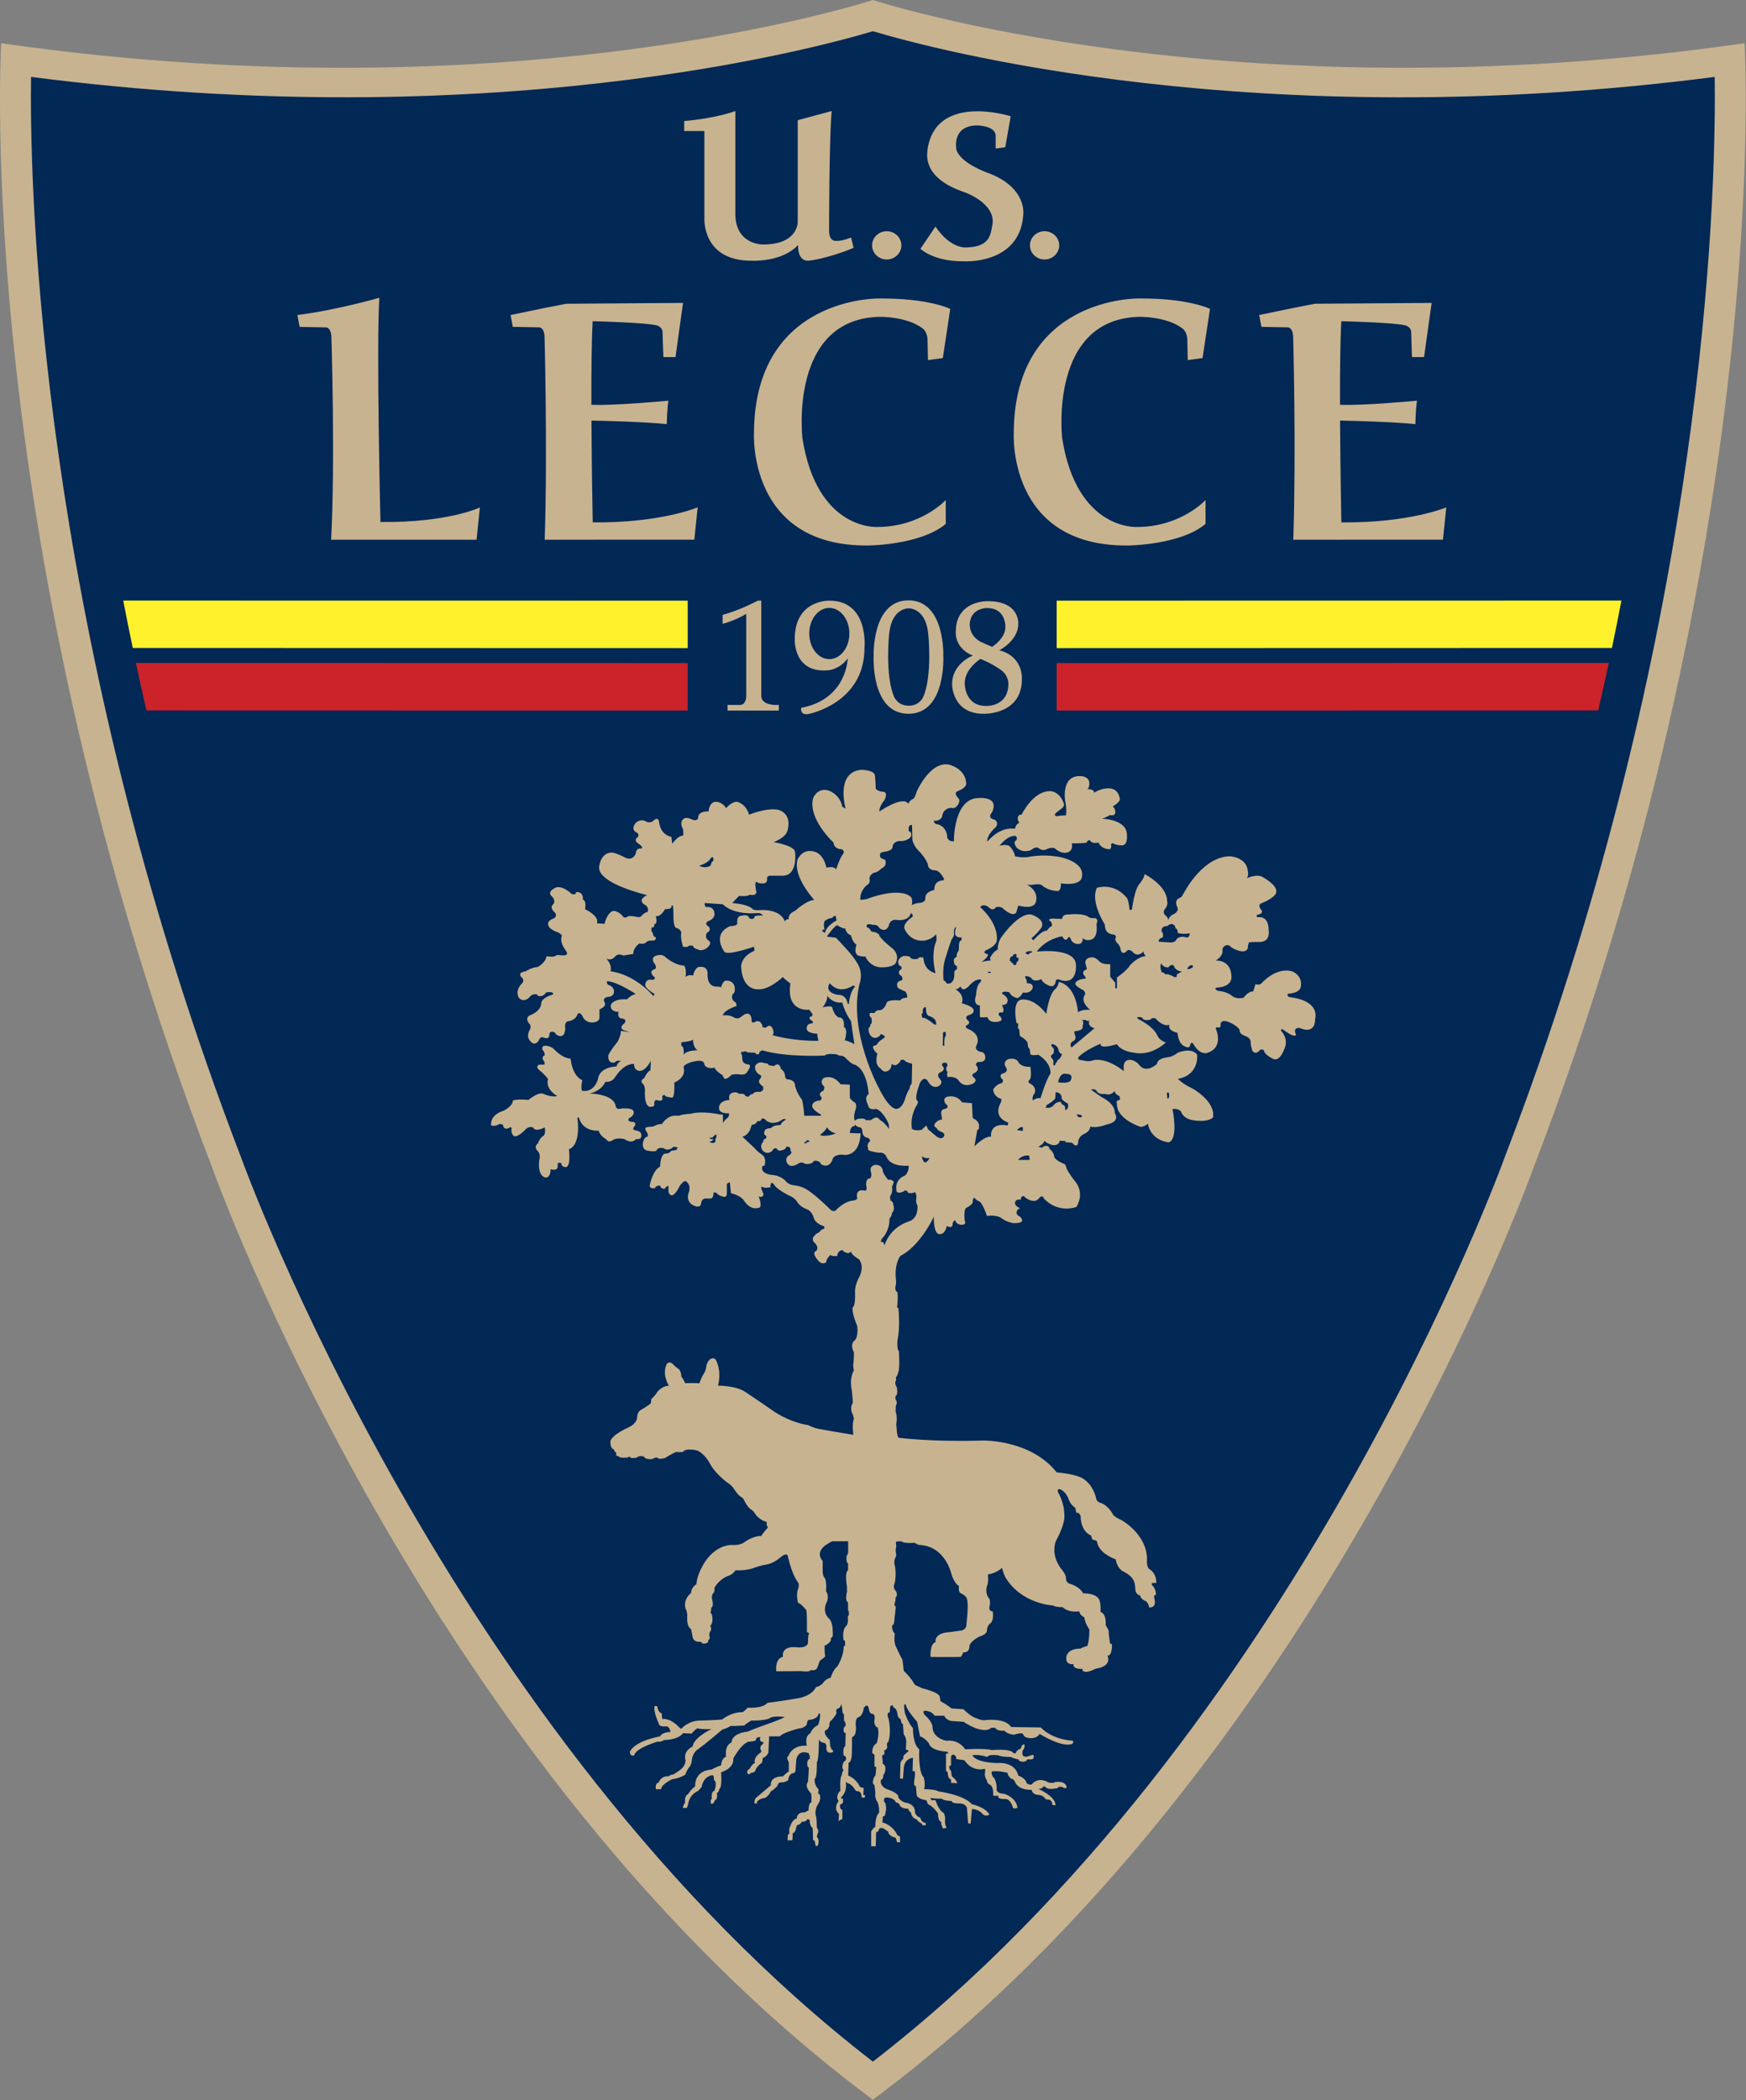 <svg width="1896" height="2280" viewBox="0 0 1896 2280" fill="none" xmlns="http://www.w3.org/2000/svg">
<rect x="0" y="0" width="1896" height="2280" fill="#808080" stroke="none"/>
<path fill-rule="evenodd" clip-rule="evenodd" d="M947.875 2279.41C1434.38 1917.96 1665.36 1267.37 1665.36 1267.37C1926.78 586.532 1894.43 46.925 1894.43 46.925C1336.5 127.065 951.169 1.064 947.875 0C944.464 1.115 559.119 127.052 1.277 46.925C1.277 46.925 -31.109 586.532 230.336 1267.37C230.336 1267.37 461.288 1917.96 947.875 2279.41Z" fill="#C8B390"/>
<path fill-rule="evenodd" clip-rule="evenodd" d="M947.875 33.864C1012.46 53.332 1364.04 147.92 1861.98 83.5C1862.09 89.582 1862.17 96.132 1862.17 103.732C1862.17 256.996 1842.41 713.519 1634.03 1256.15C1631.5 1263.19 1406.68 1883.96 947.875 2238.08C489.018 1883.96 264.187 1263.18 261.917 1256.87C53.325 713.571 33.559 256.905 33.559 103.668C33.559 96.08 33.623 89.569 33.701 83.487C531.105 147.817 883.117 53.306 947.875 33.864Z" fill="#022855"/>
<path fill-rule="evenodd" clip-rule="evenodd" d="M742.953 131.397V142.214H764.897V236.556C764.897 236.556 761.837 283.234 816.271 283.052C816.271 283.052 849.434 284.868 866.697 265.893C866.697 265.893 865.322 283.532 877.942 283.052C877.942 283.052 897.526 281.237 926.955 269.058L924.14 257.787C924.14 257.787 913.725 262.469 906.385 261.38C906.385 261.38 900.263 261.471 900.315 250.096C900.315 250.096 900.315 151.254 903.116 120.554L866.256 130.489V240.628C866.256 240.628 867.294 265.414 828.41 265.465C828.41 265.465 798.45 265.842 798.515 232.042V120.567C798.515 120.567 778.931 128.245 742.953 131.397ZM978.808 266.36C978.808 274.843 971.687 281.704 962.894 281.704C954.152 281.704 947.006 274.855 947.006 266.36C947.006 257.891 954.152 251.017 962.894 251.017C971.687 251.004 978.808 257.891 978.808 266.36ZM1150.2 266.36C1150.2 274.843 1143.06 281.704 1134.26 281.704C1125.55 281.704 1118.43 274.855 1118.43 266.36C1118.43 257.891 1125.55 251.017 1134.26 251.017C1143.06 251.004 1150.2 257.891 1150.2 266.36ZM1015.86 245.972L999.494 270.083C999.494 270.083 1013.61 284.129 1047.2 283.688C1047.2 283.688 1107.56 287.19 1111.16 233.236C1111.16 233.236 1115.85 203.561 1072.61 187.608C1072.61 187.608 1043.12 177.517 1038.59 162.589C1038.59 162.589 1032.79 136.144 1061.55 136.144C1061.55 136.144 1081.33 136.572 1081.19 147.531V161.266L1091.63 159.84L1097.53 126.209C1097.53 126.209 1017.21 100.542 1007.38 161.266C1006.8 166.999 1000.64 192.887 1047.33 208.671C1047.33 208.671 1082.11 220.72 1077.6 244.338C1075.65 253.857 1075.65 268.059 1049.3 268.643C1049.3 268.63 1032.48 270.666 1015.86 245.972ZM411.925 323.259C411.925 323.259 365.312 336.747 322.953 341.987L325.378 354.866L354.43 355.45C354.43 355.45 359.774 355.761 359.878 366.552C359.878 366.552 364.093 499.998 359.553 585.961H517.486L521.131 550.865C521.131 550.865 486.644 567.544 413.131 566.662C413.118 566.649 408.553 376.266 411.925 323.259ZM643.656 567.077C643.656 567.077 642.567 512.928 642.268 456.588C654.278 456.808 699.011 457.833 723.991 460.453C723.991 460.453 724.458 443.372 725.82 435.019C725.82 435.019 665.29 440.661 642.19 439.416C642.087 403.308 642.424 368.562 643.604 348.679C655.523 349.004 698.933 350.327 712.188 352.985C712.188 352.985 720.009 354.192 719.464 361.779L720.372 387.654H733.549C733.549 387.654 740.346 338.07 741.707 328.862L615.058 329.744C615.058 329.744 599.65 332.804 592.387 334.127L555.15 341.87L554.45 341.922V342L554.359 342.026H554.45L556.823 354.814L585.902 355.385C585.902 355.385 591.271 355.683 591.349 366.5C591.349 366.5 594.656 487.663 591.492 585.922L753.964 585.896L757.608 550.774C757.608 550.8 717.195 567.933 643.656 567.077ZM1456.59 567.077C1456.59 567.077 1455.5 512.928 1455.17 456.588C1467.18 456.808 1511.92 457.833 1536.95 460.453C1536.95 460.453 1537.38 443.372 1538.73 435.019C1538.73 435.019 1478.23 440.661 1455.14 439.416C1455.03 403.308 1455.37 368.562 1456.55 348.679C1468.46 349.004 1511.85 350.327 1525.12 352.985C1525.12 352.985 1532.97 354.192 1532.4 361.779L1533.3 387.654H1546.43C1546.43 387.654 1553.26 338.07 1554.64 328.862L1428 329.744C1428 329.744 1412.56 332.804 1405.31 334.127L1368.07 341.87L1367.36 341.922L1367.38 342L1367.28 342.026H1367.38L1369.77 354.814L1398.82 355.385C1398.82 355.385 1404.19 355.683 1404.29 366.5C1404.29 366.5 1407.59 487.663 1404.42 585.922L1566.9 585.896L1570.54 550.774C1570.53 550.8 1530.11 567.933 1456.59 567.077ZM1007.7 390.909L1023.81 388.743L1031.87 335.321C1031.87 335.321 1008.59 323.609 954.801 324.037C954.801 324.037 819.772 321.261 818.748 469.506C818.748 469.506 811.368 593.419 942.739 592.187C942.739 592.187 999.482 591.888 1027.03 568.737V542.837C1027.03 542.837 1000.29 572.071 952.635 572.071C952.635 572.071 887.189 576.377 871.34 475.744C871.34 475.744 856.295 345.774 955.644 343.932C955.644 343.932 984.865 343.595 1001.71 356.422C1001.71 356.422 1006.85 359.6 1007.19 368.38L1007.7 390.909ZM1289.8 390.909L1305.85 388.743L1313.96 335.321C1313.96 335.321 1290.65 323.609 1236.85 324.037C1236.85 324.037 1101.86 321.261 1100.85 469.506C1100.85 469.506 1093.46 593.419 1224.83 592.187C1224.83 592.187 1281.6 591.888 1309.11 568.737V542.837C1309.11 542.837 1282.38 572.071 1234.77 572.071C1234.77 572.071 1169.28 576.377 1153.43 475.744C1153.43 475.744 1138.44 345.774 1237.76 343.932C1237.76 343.932 1266.97 343.595 1283.84 356.422C1283.84 356.422 1288.98 359.6 1289.29 368.38L1289.8 390.909ZM784.676 667.528V677.191C784.676 677.191 797.374 674.246 810.369 666.387V755.294C810.369 755.294 810.694 764.957 803.755 765.294H790.033V771.416H845.738L845.79 765.255C845.79 765.255 826.53 766.928 826.685 755.294V652.068H822.833C822.846 652.068 804.04 662.275 784.676 667.528ZM900.561 652.068C900.561 652.068 863.04 650.888 863.04 693.584C863.04 693.584 860.926 731.897 900.561 727.513C900.561 727.513 912.662 726.048 920.535 714.634C920.535 714.634 919.938 759.082 870.004 768.446C870.004 768.446 868.227 777.11 878.305 775.034C878.305 775.034 938.731 763.465 938.731 703.545C938.731 703.532 943.971 652.042 900.561 652.068ZM900.561 715.555C888.525 715.555 878.785 703.104 878.785 687.709C878.785 672.366 888.525 659.941 900.561 659.941C912.597 659.941 922.35 672.366 922.35 687.709C922.35 703.104 912.597 715.555 900.561 715.555ZM1024.34 712.066C1024.34 712.066 1026.52 651.757 986.525 651.757C946.474 651.757 948.705 712.066 948.705 712.066C948.705 712.066 945.333 774.879 986.525 774.879C1027.66 774.879 1024.34 712.066 1024.34 712.066ZM1002.49 756.721C1002.49 756.721 998.69 766.137 986.784 766.124C974.878 766.137 971.052 756.721 971.052 756.721C960.741 733.35 965.553 688.033 965.553 688.033C968.445 659.526 986.784 660.408 986.784 660.408C986.784 660.408 1005.1 659.539 1007.99 688.033C1007.99 688.033 1012.78 733.35 1002.49 756.721ZM1085.17 705.932C1085.17 705.932 1105.72 695.621 1105.72 677.489C1105.72 677.489 1108.13 652.522 1072.13 652.626C1072.13 652.626 1038.34 651.848 1037.92 685.089C1037.92 685.089 1035.49 703.208 1056.42 711.716C1056.42 711.716 1032.79 720.497 1033.99 744.179C1033.99 744.179 1034.58 775.151 1068.49 774.879C1068.49 774.879 1110.83 776.111 1109.66 735.697C1109.67 735.697 1110.74 712.611 1085.17 705.932ZM1053.07 677.191C1054.19 659.655 1071.89 660.096 1071.89 660.096C1090.97 659.889 1091.62 678.085 1091.62 678.085C1093.67 692.326 1077.3 702.209 1077.3 702.209C1073.58 700.536 1068.29 698.253 1068.29 698.253C1051.48 691.782 1053.07 677.191 1053.07 677.191ZM1070.48 766.397C1047.33 766.176 1047.63 742.117 1047.63 742.117C1047.2 726.125 1064.67 715.361 1064.67 715.361C1076.22 719.744 1084.98 726.035 1084.98 726.035C1095.26 732.04 1095.03 741.91 1095.03 741.91C1095.2 767.771 1070.48 766.397 1070.48 766.397ZM1401.71 1082.72C1396.27 1081.81 1398.52 1078.76 1398.52 1078.76C1412.84 1078.01 1412.61 1070.85 1412.61 1070.85C1414.66 1059.23 1403.54 1054.62 1403.54 1054.62C1385.6 1049.24 1369.95 1067.37 1369.95 1067.37C1367.67 1069.99 1363.36 1068.45 1363.36 1068.45L1360.83 1076.35C1355.41 1075.89 1350.42 1083.17 1350.42 1083.17C1342.18 1085.02 1338.19 1081.39 1338.19 1081.39C1332.29 1076.14 1322.74 1075.69 1322.74 1075.69C1316.86 1073.05 1321.38 1072.17 1321.38 1072.17C1337.75 1071.33 1337.29 1061.2 1337.29 1061.2C1337.29 1041.23 1320.02 1042.78 1320.02 1042.78C1327.31 1038.87 1327.67 1033.13 1327.67 1033.13C1326.18 1027.1 1332.86 1024.47 1335.5 1026.99C1338.9 1030.29 1343.98 1031.72 1343.98 1031.72C1353.97 1035.22 1355.01 1029.2 1355.01 1029.2C1355.01 1025.68 1356.37 1023.04 1356.37 1023.04C1358.17 1022.6 1368.12 1022.6 1368.12 1022.6C1379.5 1022.17 1377.69 1011.63 1377.69 1010.32C1377.69 992.849 1365.86 995.845 1365.86 995.845C1363.61 994.963 1364.96 993.225 1364.96 993.225C1374.05 991.487 1369.05 987.077 1369.05 987.077C1365.86 982.667 1369.05 980.916 1369.05 980.916C1386.3 973.887 1385.85 968.647 1385.85 968.647C1387.55 961.177 1372.5 952.941 1370.86 951.968C1364.85 948.453 1354.04 953.291 1354.04 953.291C1356.37 949.763 1355 945.379 1355 945.379C1353.63 930.594 1335.92 929.595 1335.92 929.595C1306.99 929.595 1287.33 966.429 1287.33 966.429C1283.71 972.149 1283.71 973.796 1280.98 974.782C1274.54 977.142 1278.27 984.418 1278.27 984.418C1281.13 989.801 1273.75 992.784 1273.75 992.784C1269.21 994.95 1268.71 998.906 1268.71 998.906C1268.31 996.286 1266.48 994.535 1266.48 994.535C1262.38 991.889 1264.19 987.946 1264.19 987.946C1269.21 982.24 1267.38 978.284 1267.38 978.284C1267.38 961.176 1242.86 948.907 1242.86 948.907C1242.86 952.863 1237.84 959.011 1237.84 959.011C1231.83 964.691 1229.25 987.077 1229.25 987.077C1226.49 989.256 1226.49 986.636 1226.49 986.636C1225.38 975.664 1223.33 974.354 1223.33 974.354C1209.03 957.454 1191.14 963.822 1191.14 963.822C1184.52 977 1196.56 998.05 1196.56 998.05C1197.92 1000.67 1199.75 1003.74 1199.75 1003.74C1199.75 1014.27 1207.88 1014.27 1207.88 1014.27C1213.22 1015.03 1211.55 1017.76 1211.55 1017.76C1210.19 1020.85 1212.91 1023.46 1212.91 1023.46C1216.96 1026.97 1216.96 1031.37 1216.96 1031.37C1219.01 1037.5 1223.31 1032.68 1223.31 1032.68C1226.05 1029.19 1230.12 1033.57 1230.12 1033.57C1236.02 1040.12 1241.93 1032.68 1241.93 1032.68C1241.02 1034.43 1244.18 1037.94 1244.18 1037.94C1235.25 1038.49 1226.96 1048.04 1226.96 1048.04C1223.77 1053.73 1212.9 1061.19 1212.9 1061.19V1072.6L1211.07 1073.04V1066.89L1205.6 1060.32V1046.7C1196.86 1047.14 1194.27 1044.07 1194.27 1044.07C1189.73 1039.24 1186.54 1039.24 1186.54 1039.24C1176.56 1039.24 1178.81 1046.7 1178.81 1046.7C1180.16 1050.2 1180.16 1052.39 1180.16 1052.39C1173.83 1054.17 1177 1058.53 1177 1058.53C1181.56 1063.17 1177 1062.54 1177 1062.54C1169.85 1063.29 1167.93 1066.89 1167.93 1066.89C1165.99 1070.07 1176.12 1074.78 1176.12 1074.78C1180.16 1077.85 1177.48 1080.93 1177.48 1080.93C1173.38 1088.38 1183.81 1096.26 1183.81 1096.26C1174.74 1095.43 1170.66 1098.92 1170.66 1098.92C1167.49 1067.76 1149.79 1066.02 1149.79 1066.02C1148.85 1071.73 1145.69 1073.91 1145.69 1073.91C1138.91 1079.6 1136.2 1100.67 1136.2 1100.67C1121.53 1081.69 1108.51 1085.31 1108.51 1085.31C1098.6 1088.06 1103.94 1110.74 1103.94 1110.74L1105.74 1111.21L1105.31 1116.04L1106.68 1117.35L1107.58 1124.82C1112.58 1127.02 1115.72 1131.39 1115.72 1131.39C1116.2 1138.88 1118.03 1138.4 1118.03 1138.4L1118.91 1144.56C1121.19 1146.33 1127.52 1144.98 1127.52 1144.98C1142.54 1154.66 1140.67 1165.63 1140.67 1165.63C1136.18 1171.31 1129.83 1192.38 1129.83 1192.38C1126.18 1191.05 1121.64 1194.58 1121.64 1194.58C1121.21 1193.3 1121.15 1191.91 1121.47 1190.6C1121.78 1189.28 1122.47 1188.08 1123.45 1187.14C1126.18 1179.64 1118.91 1176.58 1118.91 1176.58C1114.83 1174.4 1118.03 1172.19 1118.03 1172.19C1120.74 1169.56 1118.91 1158.14 1118.91 1158.14C1107.08 1158.59 1105.3 1152.03 1105.3 1152.03C1101.66 1147.62 1094.84 1149.82 1094.84 1149.82C1088.83 1152.79 1091.67 1157.69 1091.67 1157.69C1096.24 1163.19 1089.87 1165.14 1089.87 1165.14C1083.94 1166.49 1087.61 1170.86 1087.61 1170.86C1090.85 1172.71 1088.01 1175.7 1088.01 1175.7C1081.66 1177.02 1078.49 1182.74 1078.49 1182.74C1078.64 1185.13 1079.56 1187.41 1081.12 1189.23C1082.68 1191.05 1084.79 1192.31 1087.13 1192.82C1088.01 1194.57 1086.65 1197.17 1086.65 1197.17C1077.64 1213.84 1094.84 1218.65 1094.84 1218.65L1094.38 1221.74C1073.51 1218.2 1076.25 1234.02 1076.25 1234.02C1069.47 1232.7 1058.12 1244.55 1058.12 1244.55C1060.83 1228.72 1061.31 1226.54 1061.31 1226.54C1063.44 1226.67 1063.09 1223.04 1063.09 1223.04C1064.02 1216.9 1056.3 1213.81 1056.3 1213.81L1055.42 1197.6L1044.66 1196.72C1039.21 1188.54 1030.73 1190.29 1030.73 1190.29C1022.27 1190.87 1026.47 1197.89 1026.47 1197.89C1032.24 1202.3 1026.47 1203.74 1026.47 1203.74C1020.44 1204.32 1022.24 1210.17 1022.24 1210.17C1022.85 1213.09 1022.85 1215.41 1022.85 1215.41C1018.02 1215.41 1015.01 1220.12 1015.01 1220.12C1013.2 1223.04 1017.44 1224.77 1017.44 1224.77C1016.81 1226.52 1022.26 1228.85 1022.26 1228.85C1028.85 1231.32 1023.5 1235.28 1023.5 1235.28C1019.86 1236.47 1016.81 1233.55 1016.81 1233.55L1007.74 1225.95L1005.94 1221.83L1003.36 1224.11L1000.95 1226.47C993.1 1228.22 990.234 1225.36 990.234 1225.36C988.003 1210.51 995.655 1199.65 995.655 1199.65C997.757 1195.72 996.239 1194.94 996.239 1194.94C992.037 1193.22 999.131 1175.22 999.131 1175.22C1004.63 1166.45 1008.22 1174.79 1008.22 1174.79C1013.22 1182.71 1019.09 1179.2 1019.09 1179.2C1024.99 1175.68 1020.89 1171.7 1020.89 1171.7C1015.93 1166.01 1020.89 1164.26 1020.89 1164.26C1026.82 1161.65 1024.54 1158.56 1024.54 1158.56C1020.56 1154.49 1024.99 1153.73 1024.99 1153.73C1029.88 1153.06 1028.64 1157.23 1028.64 1157.23C1025.77 1160.87 1029.07 1163.84 1029.07 1163.84C1027.7 1166.47 1028.94 1169.26 1028.94 1169.26C1036.78 1168.07 1040.41 1172.18 1040.41 1172.18C1046.5 1182.17 1056.76 1176.28 1056.76 1176.28C1062.68 1172.4 1056.76 1169.26 1056.76 1169.26C1054.34 1166.35 1057.66 1165.14 1057.66 1165.14C1064.47 1161.66 1060.85 1157.69 1060.85 1157.69C1057.66 1153.74 1062.68 1152.88 1062.68 1152.88C1070.71 1153.31 1069.93 1148.07 1069.93 1148.07C1069.93 1141.88 1064.97 1141.88 1064.97 1141.88C1057.9 1140.26 1059.97 1135.75 1059.97 1135.75C1062.23 1131.39 1061.75 1129.21 1061.75 1129.21C1061.75 1120.41 1050.88 1116.92 1050.88 1116.92C1047.69 1115.15 1049.08 1113.39 1049.08 1113.39C1055.89 1110.35 1050.4 1107.24 1050.4 1107.24C1046.81 1103.29 1052.23 1101.96 1052.23 1101.96C1058.29 1100.34 1057.25 1096.7 1057.25 1096.7C1057.25 1092.33 1044.54 1089.24 1044.54 1089.24C1047.7 1078.73 1037.26 1073.9 1037.26 1073.9C1039.52 1074.77 1043.14 1070.82 1043.14 1070.82C1044.97 1077.84 1051.8 1070.82 1051.8 1070.82C1055.9 1066.01 1059.51 1064.25 1059.51 1064.25C1068.6 1061.17 1064.5 1066.47 1064.5 1066.47C1060.06 1069.85 1059.99 1080.07 1059.99 1080.07C1055.91 1091.89 1064.06 1091.44 1064.06 1091.44V1103.74C1064.49 1105.06 1072.22 1104.17 1072.22 1104.17C1074.5 1111.63 1084.42 1109.01 1084.42 1109.01C1090.8 1107.67 1085.81 1103.29 1085.81 1103.29C1082.64 1100.67 1085.81 1098.92 1085.81 1098.92C1093.1 1101.08 1088.07 1091.02 1088.07 1091.02C1093.76 1091.12 1093.97 1087.5 1093.97 1087.5C1095.82 1082.69 1088.07 1078.73 1088.07 1078.73C1088.52 1074.77 1096.27 1077.41 1096.27 1077.41C1097.84 1082 1104.43 1083.53 1104.43 1083.53C1108.05 1083.13 1110.79 1077.41 1110.79 1077.41C1119.3 1078.95 1121.23 1073.01 1121.23 1073.01C1123.08 1066.87 1114.87 1067.33 1114.87 1067.33C1115.76 1064.69 1113.04 1060.73 1113.04 1060.73C1113.5 1058.1 1119.4 1061.16 1119.4 1061.16C1122.59 1067.33 1130.77 1062.94 1130.77 1062.94C1132.12 1067.75 1140.32 1070.41 1140.32 1070.41C1145.26 1071.73 1146.17 1066.47 1146.17 1066.47C1146.62 1061.17 1151.16 1063.82 1151.16 1063.82C1170.24 1069.73 1168.41 1048.02 1168.41 1048.02C1168.41 1027.84 1125.76 1033.09 1125.76 1033.09C1136.62 1018.61 1153.45 1016.43 1153.45 1016.43C1156.71 1022.35 1158.89 1019.5 1158.89 1019.5C1160.72 1015.1 1162.51 1018.61 1162.51 1018.61C1164.34 1025.64 1171.58 1024.77 1171.58 1024.77C1176.6 1024.22 1175.68 1018.2 1175.68 1018.2C1178.15 1021.58 1183.43 1020.37 1183.43 1020.37C1193.37 1019.06 1190.66 1003.28 1190.66 1003.28C1193.37 997.544 1189.29 996.701 1189.29 996.701C1184.78 997.142 1182.51 995.806 1182.51 995.806C1176.71 990.773 1160.72 992.758 1160.72 992.758C1152.99 992.291 1153.45 997.544 1153.45 997.544C1150.28 997.544 1143 997.142 1143 997.142C1139.84 997.142 1138.93 998.867 1138.93 998.867C1143.45 1001.08 1142.1 1005.46 1142.1 1005.46C1139.39 1005.91 1137.36 1010.63 1135.99 1010.5C1131.42 1010.06 1122.59 1020.37 1122.59 1020.37C1121.23 1021.25 1120.31 1018.2 1120.31 1018.2C1125.76 1014.26 1130.77 1007.22 1130.77 1007.22C1136.09 997.907 1119.85 992.771 1119.85 992.771C1106.25 990.566 1088.42 1016.01 1088.42 1016.01C1082.51 1023.57 1083.55 1030.91 1083.55 1030.91C1078.53 1032.68 1074.94 1040.11 1074.94 1040.11L1075.8 1042.76C1072.41 1042.85 1069.05 1043.44 1065.83 1044.51C1078.07 1034.9 1070.4 1035.31 1070.4 1035.31C1067.18 1033.56 1070.4 1031.78 1070.4 1031.78C1081.27 1027.31 1082.31 1021.81 1082.31 1021.81C1084.99 1002.07 1064.47 984.846 1064.47 984.846C1067.18 980.45 1073.11 984.405 1073.11 984.405C1077.68 989.684 1080.81 985.741 1080.81 985.741C1082.2 983.096 1088.07 985.287 1088.07 985.287C1100.68 996.934 1103.51 990.566 1103.51 990.566L1105.77 983.095C1123.71 987.803 1124.85 979.166 1124.85 979.166C1128.49 966.416 1114.86 960.295 1114.86 960.295C1118.05 961.151 1123.07 960.295 1123.07 960.295C1130.29 958.985 1132.11 961.605 1132.11 961.605C1138.92 967.298 1148.45 967.298 1148.45 967.298C1152.52 967.298 1152.07 958.985 1152.07 958.985C1174.31 962.033 1174.77 952.409 1174.77 952.409C1178.72 934.511 1148.88 930.023 1148.88 930.023C1132.34 927.183 1118.48 930.023 1118.48 930.023C1110.22 931.761 1102.16 929.569 1102.16 929.569C1101.68 924.329 1097.14 919.466 1097.14 919.466C1094.2 915.523 1085.34 918.169 1085.34 918.169C1096.26 905.004 1103.07 907.611 1103.07 907.611C1106.47 910.815 1101.68 913.785 1101.68 913.785C1101.68 922.112 1110.78 923.863 1110.78 923.863C1118.48 924.731 1121.22 921.658 1121.22 921.658C1125.31 918.597 1128.02 920.789 1128.02 920.789C1132.54 924.744 1137.09 921.658 1137.09 921.658C1143.42 919.012 1145.7 921.204 1145.7 921.204C1153.86 928.233 1159.81 925.185 1159.81 925.185C1165.79 922.981 1163.86 915.51 1163.86 915.51C1183.82 915.51 1180.18 914.213 1180.18 914.213C1181.08 911.982 1183.42 911.982 1183.42 911.982C1185.65 916.846 1192.91 914.641 1192.91 914.641C1195.2 920.776 1202.43 921.658 1202.43 921.658C1207.65 923.318 1206.53 917.702 1206.53 917.702C1206.53 914.641 1208.79 915.523 1208.79 915.523C1212.06 917.624 1217.4 917.702 1217.4 917.702C1225.03 918.701 1223.75 906.742 1223.75 906.742C1224.18 889.194 1196.52 888.766 1196.52 888.766C1202.42 887.015 1205.13 884.811 1205.13 884.811C1211.19 886.237 1211.06 882.178 1211.06 882.178C1211.61 877.677 1208.32 875.589 1208.32 875.589C1217.46 869.882 1216.02 867.262 1216.02 867.262C1214.22 855.395 1204.7 855.849 1204.7 855.849C1196.06 855.201 1187.91 860.674 1187.91 860.674C1188.79 856.29 1180.63 856.731 1180.63 856.731C1182.91 855.849 1182.91 851.024 1182.91 851.024C1183.47 843.463 1175.18 842.672 1175.18 842.672C1152.03 840.039 1156.56 868.572 1156.56 868.572C1158.84 879.532 1157.47 885.265 1157.47 885.265C1155.18 884.811 1147.03 886.134 1147.03 886.134C1144.26 885.265 1146.12 883.06 1146.12 883.06C1148.4 880.868 1151.56 878.663 1151.56 878.663C1157.47 875.148 1154.76 871.205 1154.76 871.205C1150.66 859.792 1141.6 858.923 1141.6 858.923C1122.07 857.522 1109.39 884.37 1109.39 884.37C1106.2 883.942 1105.29 887.015 1105.29 887.015C1104.81 891.386 1107.07 893.137 1107.07 893.137C1103.03 894.46 1102.12 899.726 1102.12 899.726C1084.87 897.067 1072.15 913.772 1072.15 913.772C1071.22 906.301 1081.55 897.754 1081.55 897.754C1085.2 891.594 1079.38 889.648 1079.38 889.648C1073.27 888.325 1075.76 883.955 1075.76 883.955C1078.95 879.986 1078.95 876.056 1078.95 876.056C1080.31 862.879 1058.1 866.808 1058.1 866.808C1035.17 872.217 1035.84 913.344 1035.84 913.344C1029.51 913.785 1028.59 908.973 1028.59 908.973C1028.13 897.093 1018.59 894.927 1018.59 894.927C1014.05 894.927 1014.05 890.971 1014.05 890.971C1022.2 891.412 1023.14 886.146 1023.14 886.146C1024.02 877.366 1032.66 876.925 1032.66 876.925C1037.68 878.689 1040.36 873.436 1040.36 873.436C1043.23 868.508 1040.82 866.821 1040.82 866.821C1035.39 860.7 1038.56 859.403 1040.82 858.508C1049.78 854.993 1049.22 850.622 1049.22 850.622C1048.51 833.956 1030.38 830.026 1030.38 830.026C1009.73 826.265 995.448 859.403 995.448 859.403C993.087 867.613 991.375 867.301 991.375 867.301C987.757 868.936 986.356 872.528 986.356 872.528C980.481 863.333 955.034 880.894 955.034 880.894C954.126 876.069 960.455 868.598 960.455 868.598C965.449 858.508 957.745 859.403 957.745 859.403C953.244 858.949 950.962 856.329 950.962 856.329C950.962 850.181 950.041 841.427 950.041 841.427C948.666 835.72 935.1 835.72 935.1 835.72C906.916 838.353 918.265 877.846 918.265 877.846C916.938 877.33 915.713 876.583 914.646 875.641C911.469 861.167 899.212 858.08 899.212 858.08C887.176 854.695 882.87 866.834 882.87 866.834C877.423 889.246 905.101 914.68 905.101 914.68C905.593 920.815 911.469 921.697 911.469 921.697C917.837 921.697 916.008 926.521 916.008 926.521C912.377 930.049 907.824 944.082 907.824 944.082C906.475 939.686 897.396 941.878 897.396 941.878C894.219 926.962 885.14 924.77 885.14 924.77C871.301 920.179 866.074 933.123 866.074 933.123C860.627 951.54 884.219 977 884.219 977C875.62 977.415 863.351 988.828 863.351 988.828C854.726 992.33 856.542 998.05 856.542 998.05C852.923 997.181 852.482 1000.67 852.482 1000.67C847.463 986.195 826.154 987.959 826.154 987.959C817.529 988.828 816.608 986.195 816.608 986.195C809.812 980.929 795.286 980.488 795.286 980.488C797.555 977.428 802.562 972.603 802.562 972.603C812.976 973.498 813.871 971.28 813.871 971.28C822.976 973.044 821.134 967.337 821.134 967.337C818.891 955.937 821.614 957.26 821.614 957.26C823.43 959.451 827.969 959.023 827.969 959.023C833.858 959.451 832.976 954.186 832.976 954.186C832.625 949.906 837.502 950.684 837.502 950.684H850.225C866.567 950.334 863.39 925.25 863.39 925.25C863.519 917.909 840.239 914.278 840.239 914.278C855.336 907.585 855.089 902.073 855.673 899.35C859.291 882.243 845.219 879.169 845.219 879.169C833.209 876.315 813.456 884.421 813.456 884.421C809.838 872.152 800.305 870.401 800.305 870.401C793.82 870.479 788.489 877.392 788.489 877.392C784.443 870.401 777.621 870.401 777.621 870.401C769.891 870.401 769.437 880.92 769.437 880.92C756.739 880.479 758.114 888.377 758.114 888.377C756.182 891.983 751.759 889.7 751.759 889.7C745.728 886.73 743.134 888.377 743.134 888.377C736.974 892.19 741.318 899.337 741.318 899.337C742.667 901.529 741.759 907.235 741.759 907.235C736.312 906.794 729.97 916.003 729.97 916.003L729.075 908.545C715.911 905.471 715.911 892.307 715.431 890.984C713.926 886.548 709.983 890.556 709.983 890.556C705.47 894.94 700.917 891.412 700.917 891.412C695.25 888.689 690.503 893.163 690.503 893.163C684.472 900.413 690.503 903.28 690.503 903.28C695.042 905.458 692.76 908.532 692.76 908.532C687.74 912.021 692.293 915.095 692.293 915.095C701.618 921.476 695.029 921.23 695.029 921.23C693.642 920.802 690.49 922.241 690.49 926.508C686.378 935.73 678.687 930.918 678.687 930.918C674.645 928.714 670.38 926.945 665.964 925.639C651.451 924.355 650.543 941.878 650.543 941.878C650.543 959.737 702.72 971.708 702.72 971.708C690.49 977.83 700.905 982.654 700.905 982.654C705.198 985.43 703.161 990.138 703.161 990.138C699.997 990.138 696.391 994.522 696.391 994.522C695.029 995.832 693.2 995.832 691.398 995.391C682.5 993.238 680.957 995.391 680.957 995.391C678.233 997.025 676.859 995.391 676.859 995.391C672.786 989.684 666.872 988.802 666.872 988.802C659.609 989.243 656.431 1002.85 656.431 1002.85L648.247 1002.39C651.217 994.288 635.316 987.051 635.316 987.051C637.158 976.974 632.839 976.52 632.839 976.52C633.643 973.238 631.464 970.385 631.464 970.385C627.846 966.857 625.135 969.049 625.135 969.049C625.135 969.049 626.017 970.502 623.76 970.826C620.583 971.241 619.688 969.49 619.688 969.49C608.806 960.074 602.892 963.809 602.892 963.809C593.022 968.855 599.261 973.018 599.261 973.018C603.813 977.402 601.076 981.345 601.076 981.345C596.083 985.287 601.997 990.138 601.997 990.138C605.966 993.847 601.997 996.714 601.997 996.714C594.851 999.23 595.175 1002.39 595.175 1002.39C594.488 1008.78 605.629 1012.04 605.629 1012.04C609.247 1013.81 610.155 1015.56 610.155 1015.56C606.99 1024.33 615.2 1032.21 615.602 1033.98C616.964 1039.67 606.096 1035.74 604.254 1037.06C600.545 1039.73 596.757 1037.93 593.346 1038.36C592.464 1045.38 583.801 1049.76 583.801 1049.76C577.017 1050.19 570.649 1054.6 570.649 1054.6C562.011 1055.48 565.643 1060.3 565.643 1060.3C570.649 1064.25 567.005 1067.33 567.005 1067.33C558.626 1075.65 563.399 1083.13 563.399 1083.13C569.534 1089.78 575.656 1081.78 575.656 1081.78C578.366 1078.29 583.36 1079.6 583.36 1079.6C583.243 1081.78 587.432 1081.37 587.432 1081.37C591.077 1080.91 592.879 1077.42 592.879 1077.42C601.958 1075.66 600.609 1079.6 600.609 1079.6C589.235 1082.69 587.886 1087.94 587.886 1087.94C587.886 1098.02 576.096 1101.96 576.096 1101.96C569.287 1104.61 574.268 1110.74 574.268 1110.74C577.912 1113.84 575.176 1118.2 575.176 1118.2C569.715 1128.1 578.807 1132.68 578.807 1132.68C583.347 1134.01 585.616 1128.32 585.616 1128.32C586.978 1125.24 589.689 1126.13 589.689 1126.13C595.616 1128.76 596.498 1125.24 596.498 1123.95C596.498 1117.64 602.412 1120.83 602.412 1120.83L603.281 1122.17C605.136 1124.8 608.767 1124.8 608.767 1124.8C614.176 1124.8 613.761 1115.58 613.761 1115.58C612.84 1108.12 617.82 1108.55 617.82 1108.55C625.758 1106.92 626.899 1101.51 626.899 1101.51C629.208 1097.15 632.346 1102.85 632.346 1102.85C635.991 1111.63 644.616 1109.86 644.616 1109.86C651.645 1109.02 650.971 1104.61 650.971 1103.29V1095.82C660.037 1091.87 656.405 1087.94 656.405 1087.94C653.708 1083.14 660.024 1082.21 660.024 1082.21C665.264 1082.13 666.392 1078.73 666.392 1078.73C668.221 1071.29 661.412 1069.54 661.412 1069.54C657.313 1067.35 659.583 1065.16 659.583 1065.16C670.918 1066.02 690.451 1079.16 690.451 1079.16C684.991 1080.07 680.918 1084.88 680.918 1084.88C664.563 1083.99 663.188 1091.46 663.188 1091.46C662.735 1098.92 671.826 1098.47 671.826 1098.47C670.011 1104.61 674.096 1105.5 674.096 1105.5C682.825 1106.37 677.728 1111.21 677.728 1111.21C671.826 1115.58 676.82 1118.21 676.82 1118.21L683.642 1120.41L674.096 1119.11V1121.28C674.096 1123.48 670.906 1130.52 670.906 1130.52C664.109 1138.86 660.478 1144.97 660.478 1146.31C660.478 1156.03 667.754 1153.3 667.754 1153.3C669.349 1150.43 674.576 1152 674.576 1152C670.465 1152.86 669.557 1157.68 669.557 1157.68C649.583 1159 649.583 1170.86 649.142 1172.17C643.812 1187.55 631.879 1184.02 631.879 1184.02C630.531 1180.07 632.333 1172.62 632.333 1172.62C620.985 1167.78 619.636 1149.34 619.636 1149.34C610.09 1148.49 602.386 1139.72 602.386 1139.72C598.871 1135.87 593.761 1135.33 593.761 1135.33C586.939 1134.44 589.196 1139.72 589.196 1139.72C591.92 1142.35 591.492 1145.85 591.492 1145.85C586.939 1147.18 590.597 1152.01 590.597 1152.01C591.933 1152.87 591.038 1155.92 591.038 1155.92C587.847 1155.52 585.136 1155.92 585.136 1155.92C580.843 1158.36 586.044 1162.08 586.044 1162.08C591.362 1166.15 595.11 1171.3 595.11 1171.3C591.933 1183.15 605.11 1189.77 605.11 1189.77C600.35 1191.26 593.761 1188.89 593.761 1188.89C591.038 1188.03 591.038 1187.56 588.768 1187.14C583.399 1186.07 573.775 1194.13 573.775 1194.13C562.439 1192.83 556.979 1194.58 556.979 1194.58C556.979 1200.69 547.459 1205.55 547.459 1205.55C530.676 1210.79 533.4 1221.77 533.4 1221.77C537.473 1223.09 541.143 1220.88 541.143 1220.88C541.584 1219.53 546.11 1220.88 546.11 1220.88C547.005 1227.93 552.92 1224.4 552.92 1224.4C553.802 1223.07 555.63 1224.4 555.63 1224.4C554.268 1230.56 557.887 1233.17 557.887 1233.17C561.972 1235.8 571.518 1225.27 571.518 1225.27C576.512 1221.76 579.248 1224.41 579.248 1224.41C581.518 1229.22 591.505 1223.96 591.505 1223.96C592.853 1229.68 590.61 1232.75 590.61 1232.75C586.057 1234.96 584.242 1241.09 584.242 1241.09C579.248 1245.05 583.334 1249.01 583.334 1249.01C587.86 1252.94 585.603 1259.04 585.603 1259.04C583.334 1278.37 592.866 1278.37 592.866 1278.37C598.301 1277.91 597.886 1269.2 597.886 1269.2C606.952 1272.2 605.59 1264.76 605.59 1264.76C605.136 1260.35 609.662 1263.03 609.662 1263.03C609.546 1267.39 614.656 1266.94 614.656 1266.94C620.09 1266.51 617.82 1247.67 617.82 1247.67C631.335 1242.53 627.107 1214.76 627.107 1214.76C626.666 1212.13 628.624 1213.35 628.624 1213.35C633.138 1229.13 650.024 1227.46 650.024 1227.46C652.32 1234.07 658.208 1236.68 658.208 1236.68C660.945 1241.52 665.471 1237.59 665.471 1237.59C670.465 1234.5 678.194 1236.68 678.194 1236.68C686.806 1242.37 690.451 1236.68 690.451 1236.68C696.676 1237.13 696.352 1233.65 696.352 1233.65C697.701 1227.46 689.53 1227.06 689.53 1227.06C687.144 1226.6 687.701 1224.42 687.701 1224.42C693.512 1217.71 686.339 1217.84 686.339 1217.84C679.984 1217.48 683.175 1213.88 683.175 1213.88C689.089 1210.82 688.168 1207.29 688.168 1207.29C688.168 1202.02 675.004 1203.36 675.004 1203.36C669.142 1205.22 668.662 1201.16 668.662 1201.16C666.833 1187.15 640.037 1187.15 640.037 1187.15C654.11 1184.06 657.313 1174.41 657.313 1174.41C664.9 1175.18 667.754 1169.57 667.754 1169.57C678.661 1152.91 688.648 1155.11 688.648 1155.11C688.168 1162.1 694.069 1162.53 694.069 1162.53C700.866 1163.41 706.767 1151.61 706.767 1151.61L706.313 1162.1C703.109 1162.53 699.491 1170.47 699.491 1170.47C693.59 1173.53 698.583 1177.06 698.583 1177.06C699.945 1178.36 700.425 1182.78 700.425 1182.78C699.167 1203.56 706.767 1201.6 706.767 1201.6C711.54 1201.49 710.411 1198.56 710.411 1198.56C710.411 1194.15 712.668 1194.15 712.668 1194.15C721.734 1196.79 719.049 1191.09 719.049 1191.09C719.049 1188.91 721.734 1188.46 721.734 1188.46C721.293 1191.09 729.918 1191.55 729.918 1191.55C733.108 1190.66 732.201 1175.28 732.201 1175.28C746.714 1168.72 742.187 1158.16 742.187 1158.16C745.819 1152.48 758.529 1151.62 758.529 1151.62C764.975 1151.07 764.871 1155.55 764.871 1155.55C767.115 1161.25 776.22 1159.06 776.22 1159.06C776.22 1162.12 784.871 1167.43 784.871 1167.43C784.871 1169.13 787.115 1171.34 787.115 1171.34C791.654 1170.48 793.483 1167.43 793.483 1167.43C796.66 1165.18 804.377 1166.53 804.377 1166.53C809.825 1167.16 811.186 1163.89 811.186 1163.89C817.983 1154.7 812.094 1155.55 812.094 1155.55C805.739 1154.54 806.206 1150.31 806.206 1150.31C806.069 1148.7 805.913 1147.09 805.739 1145.48C802.575 1140.64 807.542 1141.94 807.542 1141.94C808.476 1140.24 811.614 1142.42 811.614 1142.42C823.43 1142.84 820.706 1143.71 820.706 1143.71C820.706 1145.49 824.351 1144.19 824.351 1144.19C823.897 1141.11 827.969 1140.24 827.969 1140.24C853.403 1148.11 895.594 1145.92 895.594 1145.92C897.643 1143.08 908.304 1144.59 908.304 1144.59L911.482 1145.92C916.462 1145.92 918.278 1148.55 918.278 1148.55C922.376 1152.93 926.008 1155.14 926.008 1155.14C941.896 1158.64 943.245 1187.62 943.245 1187.62C937.836 1192 942.337 1198.15 942.778 1200.33L942.855 1200.62L943.245 1201.61C944.736 1205.44 951.39 1203.81 951.39 1203.81C959.133 1206.45 964.606 1219.17 964.606 1219.17C965.462 1221.38 965.462 1225.76 965.462 1225.76C964.113 1223.13 958.679 1217.86 958.679 1217.86C955.488 1216.08 953.27 1213.45 953.27 1213.45C950.054 1212.15 945.54 1216.08 945.54 1216.08H940.093C939.172 1213.02 931.027 1214.79 931.027 1214.79L928.303 1216.54C926.228 1212.82 928.744 1205.59 928.744 1205.59C931.909 1196.8 926.475 1195.94 926.475 1195.94C925.113 1194.62 922.83 1191.99 922.83 1191.99V1177.5L912.844 1177.07C903.752 1165.19 894.219 1170.48 894.219 1170.48C889.589 1175.09 894.66 1179.28 894.66 1179.28C896.022 1180.13 894.219 1184.09 894.219 1184.09C887.436 1186.72 891.495 1190.68 891.495 1190.68C893.311 1191.56 891.054 1194.63 891.054 1194.63C881.496 1195.03 881.949 1200.74 881.949 1200.74C882.196 1205.18 891.495 1209.96 891.495 1209.96V1211.26H873.338C872.897 1202.52 871.094 1194.19 871.094 1194.19C864.388 1185.45 863.377 1178.38 863.377 1178.38C862.897 1171.79 855.66 1171.79 855.66 1171.79C852.365 1171.71 852.495 1167.86 852.495 1167.86C852.38 1166.35 851.907 1164.88 851.116 1163.58C850.324 1162.28 849.237 1161.19 847.943 1160.39C847.022 1155.58 844.765 1155.58 844.765 1155.58C842.599 1155.15 840.667 1157.31 840.667 1157.31L834.765 1156.45C834.324 1153.82 830.693 1154.27 830.693 1154.27C822.859 1151.18 820.226 1156.9 820.226 1156.9C818.411 1163.47 825.246 1166.98 825.246 1166.98C828.397 1167.86 825.246 1171.36 825.246 1171.36C821.601 1175.32 828.397 1179.29 828.397 1179.29C829.305 1181.04 828.397 1183.65 828.397 1183.65L825.739 1185.38C818.022 1184.48 818.021 1187.56 818.021 1187.56C816.206 1187.14 813.91 1189.34 813.91 1189.34C813.145 1191.62 809.41 1189.77 809.41 1189.77C808.515 1186.25 802.147 1187.56 802.147 1187.56C801.913 1185.79 798.061 1185.79 798.061 1185.79C789.423 1186.32 792.134 1194.13 792.134 1194.13C779.877 1194.98 780.811 1202.89 780.811 1202.89C780.578 1209.38 791.226 1208.59 791.226 1208.59C792.588 1209.47 790.772 1212.97 790.772 1212.97C788.476 1214.68 786.485 1216.76 784.884 1219.13C785.338 1216.5 784.884 1209.91 784.884 1209.91C783.042 1210.36 777.621 1209.05 777.621 1209.05C758.555 1205.97 750.384 1209.05 750.384 1209.05C738.582 1209.91 737.674 1211.21 737.674 1211.21H733.147C724.51 1210.81 718.595 1220.43 718.595 1220.43C714.977 1219.55 709.076 1223.09 709.076 1223.09C707.714 1222.63 701.359 1223.94 701.359 1223.94C699.53 1225.27 702.72 1229.66 702.72 1229.66C704.082 1230.96 703.161 1234.05 703.161 1234.05C699.659 1233.72 698.194 1240.21 698.194 1240.21C696.819 1249.08 703.81 1249.27 703.81 1249.27C713.174 1250.92 713.174 1248.51 713.174 1248.51C715.003 1244.58 721.345 1246.76 721.345 1246.76C724.315 1249.82 729.97 1246.33 729.97 1246.33C730.644 1243.59 736.312 1245.9 736.312 1245.9C734.963 1246.33 734.522 1248.51 734.522 1248.51C732.252 1248.51 728.504 1249.47 728.504 1249.47C727.609 1252.58 721.345 1252.45 721.345 1252.45C716.793 1255.51 716.792 1266.48 716.792 1266.48C708.181 1270.87 705.457 1287.56 705.457 1287.56C706.365 1291.06 711.345 1289.74 711.345 1289.74C712.266 1286.68 716.792 1287.11 716.792 1287.11C717.233 1290.61 721.786 1290.61 721.786 1290.61C722.253 1288.88 725.871 1287.11 725.871 1287.11V1293.24C726.325 1296.99 729.062 1297.63 729.062 1297.63C733.147 1298.11 737.829 1287.98 737.829 1287.98C741.461 1282.13 744.483 1282.13 744.483 1282.13C751.746 1286.83 747.518 1295.6 747.518 1295.6C744.483 1308.3 757.103 1309.87 757.103 1309.87C761.396 1310.08 761.344 1306.35 761.344 1306.35C761.953 1300.4 766.804 1301.09 766.804 1301.09H771.642C774.767 1301.06 774.741 1295.61 774.741 1295.61C774.677 1292.96 778.97 1295.61 778.97 1295.61C778.97 1297.39 784.637 1298.91 784.637 1298.91C789.747 1301.06 789.268 1295.03 789.268 1295.03V1286.21C789.268 1283.9 792.536 1283.6 792.536 1283.6L793.755 1295.3C803.923 1297.81 807.425 1302.64 807.425 1302.64C815.544 1315.91 825.207 1310.7 825.207 1310.7C827.438 1307.3 823.754 1298.52 823.754 1298.52C827.775 1301.39 829.201 1296.8 829.201 1296.8C828.484 1294.68 827.67 1292.61 826.763 1290.57C826.154 1287.05 828.579 1288.79 828.579 1288.79C830.369 1290.01 837.048 1288.79 837.048 1288.79C835.829 1287.04 837.684 1283.9 837.684 1283.9L840.109 1285.07C841.925 1290.31 855.841 1297.38 855.841 1297.38C863.299 1300.49 864.933 1303.79 864.933 1303.79C869.161 1310.7 876.009 1312.63 876.009 1312.63C880.834 1314.38 883.091 1320.15 883.091 1320.15C884.531 1329.03 895.075 1331.2 895.075 1331.2L895.166 1334.21C892.157 1333.6 889.731 1337.69 889.731 1337.69C885.192 1339.57 884.284 1341.81 884.284 1341.81C881.132 1343.94 883.493 1348.09 883.493 1348.09C890.756 1354.34 886.113 1358.17 886.113 1358.17C881.275 1359.94 887.319 1366.99 887.319 1366.99C892.235 1374.21 896.981 1370.49 896.981 1370.49C897.604 1365.81 901.832 1362.31 901.832 1362.31C902.442 1364.06 909.108 1363.47 909.108 1363.47C909.705 1357.01 915.139 1357.01 915.139 1357.01C915.139 1359.37 921.222 1360.53 921.222 1360.53L924.244 1358.78C924.244 1362.29 932.713 1366.99 932.713 1366.99C938.77 1374.56 933.919 1384.52 933.919 1384.52C927.862 1395.61 928.485 1402.1 928.485 1402.1C929.108 1419 926.06 1419 926.06 1419C924.464 1424.98 930.897 1439.49 930.897 1439.49C932.311 1452.61 927.875 1455.3 927.875 1455.3C922.441 1459.95 927.305 1468.19 927.305 1468.19C927.305 1475.79 926.682 1480.45 926.682 1480.45C926.073 1483.77 927.305 1487.46 927.305 1487.46C921.832 1497.42 924.879 1508.51 924.879 1508.51C925.826 1516.22 926.073 1523.16 926.073 1523.16C923.038 1526.67 924.879 1533.12 924.879 1533.12C926.41 1535.65 927.305 1540.08 927.305 1540.08C924.879 1546.54 926.682 1557.68 926.682 1557.68C912.156 1555.3 892.17 1551.81 889.135 1551.22C883.687 1550.19 877.644 1547.15 877.644 1547.15C855.141 1543.43 839.02 1531.37 836.503 1529.58C825.09 1521.55 809.877 1511.44 809.877 1511.44C799.41 1504.03 779.709 1504.27 779.709 1504.27C783.911 1487 777.387 1476.36 777.387 1476.36C776.09 1474.26 773.743 1474.58 773.743 1474.58C768.295 1475.19 766.934 1483.38 766.934 1483.38C766.545 1487.98 764.482 1490.98 764.482 1490.98C761.46 1495.36 759.45 1501.82 759.45 1501.82C757.621 1501.21 743.925 1501.52 743.925 1501.52C742.994 1499.03 741.657 1496.72 739.969 1494.66C739.541 1488.38 737.246 1486.32 737.246 1486.32C734.548 1484.97 729.996 1480.19 729.996 1480.19C726.364 1477.53 724.107 1480.62 724.107 1480.62C718.349 1491.99 726.351 1504.3 726.351 1504.3C718.18 1504.75 713.654 1511.29 713.654 1511.29C711.825 1514.8 707.273 1518.76 707.273 1518.76L706.832 1523.17C705.016 1525.32 696.832 1530.16 696.832 1530.16C691.411 1532.42 691.852 1539.38 691.852 1539.38C690.645 1546.55 681.865 1549.9 681.865 1549.9C662.799 1558.72 662.799 1564.82 662.799 1564.82C662.799 1573.63 666.431 1573.18 666.431 1573.18C666.603 1573.99 666.934 1574.75 667.407 1575.42C667.879 1576.1 668.482 1576.67 669.181 1577.11V1580.17L671.878 1581.08C673.227 1583.28 681.385 1582.27 681.385 1582.27L683.681 1581.08C683.681 1582.8 686.845 1582.8 686.845 1582.8C688.959 1582.8 689.958 1582.83 692.046 1582.12C692.941 1579.94 699.102 1581.08 699.102 1581.08C700.645 1585.04 708.764 1583.89 708.764 1583.89C710.126 1582.12 713.641 1582.35 713.641 1582.35L715.898 1583.71C718.154 1583.71 722.253 1582.8 722.253 1582.8C725.871 1580.17 734.068 1576.24 734.068 1576.24C737.687 1576.7 741.759 1576.24 741.759 1576.24C742.667 1574.04 747.207 1573.63 747.207 1573.63C755.857 1573.45 758.957 1575.49 758.957 1575.49C766.7 1580.46 770.526 1588.19 770.526 1588.19C777.024 1600.6 790.474 1609.95 790.474 1609.95C795.441 1613.17 797.348 1616.91 797.348 1616.91C803.275 1625.85 806.375 1625.42 807.192 1627.07C813.858 1640.6 816.128 1637.56 818.994 1641.82C824.078 1650.64 832.548 1652.15 832.548 1652.15V1655.67L833.897 1658.28C831.196 1661.11 828.765 1664.19 826.633 1667.47C817.581 1667.04 807.14 1674.97 807.14 1674.97C802.484 1678.03 793.989 1677.17 793.989 1677.17C776.259 1678.05 765.831 1695.11 765.831 1695.11C756.156 1709.97 756.298 1719.7 756.298 1719.7C750.06 1723.95 750.41 1729.35 750.41 1729.35C740.877 1737.25 744.509 1746.47 744.509 1746.47C746.286 1749.18 746.312 1753.89 746.312 1753.89C745.43 1767.07 750.41 1768.38 750.41 1768.38L751.759 1774.99C752.524 1785.07 761.486 1781.1 762.044 1783.12C762.563 1784.95 765.377 1784.16 765.377 1784.16C769.969 1783.9 769.009 1780.66 769.009 1780.66C771.719 1778.91 770.345 1776.27 770.345 1776.27C770.111 1774.8 770.277 1773.28 770.825 1771.89C773.574 1768.95 771.266 1764.9 771.266 1764.9C773.522 1763.01 773.522 1759.61 773.522 1759.61C774.443 1752.59 771.266 1750.36 771.266 1750.36C772.64 1749.53 772.173 1745.55 772.173 1745.55C775.364 1743.82 773.522 1737.24 773.522 1737.24C772.173 1733.69 773.963 1730.19 773.963 1730.19C776.7 1728.01 775.805 1723.63 775.805 1723.63C782.277 1712.97 791.213 1710.63 791.213 1710.63C796.297 1708.96 798.619 1704.73 798.619 1704.73C812.691 1705.19 819.837 1701.67 819.837 1701.67C826.426 1699.36 831.186 1698.61 831.186 1698.61C839.824 1697.76 847.995 1690.27 847.995 1690.27C853.896 1685.43 855.258 1688.52 855.258 1688.52C860.692 1712.23 867.047 1718.36 867.047 1718.36C867.968 1722.32 866.541 1725.3 866.541 1725.3C864.272 1731.02 866.516 1739.87 866.516 1739.87C871.055 1741.65 875.698 1748.21 875.698 1748.21C876.463 1753.63 876.243 1771.62 876.243 1771.62L878.785 1773.11C877.099 1775.21 877.462 1782.41 877.462 1782.41C877.514 1790.46 863.74 1788.13 863.74 1788.13C847.398 1787.22 850.251 1798.66 850.251 1798.66C841.147 1800.39 842.962 1814.37 842.962 1814.37L869.914 1814.19C880.289 1815.48 880.186 1813.07 880.186 1813.07C886.593 1814.26 887.656 1810.13 887.656 1810.13L890.185 1803.01C892.261 1801.55 894.245 1799.97 896.125 1798.27C895.218 1793.91 895.412 1786.31 895.412 1786.31C899.044 1785.86 902.221 1781.05 902.221 1781.05C901.754 1777.53 903.791 1777.14 903.791 1777.14C904.854 1775.6 904.245 1770.96 904.245 1770.96C904.245 1760.88 900.782 1757.64 900.782 1757.64C892.105 1750.01 897.435 1739.86 897.435 1739.86C899.121 1736.91 898.914 1733.8 898.914 1733.8C898.667 1728.83 896.969 1727.55 896.969 1727.55C897.85 1715.74 895.62 1713.06 895.62 1713.06C893.804 1711.76 893.35 1706.95 893.35 1706.95V1694.64C884.686 1684.54 896.904 1677.13 896.904 1677.13C899.926 1675.08 903.778 1673.18 903.778 1673.18H921.027V1684.72L920.807 1686.95C919.328 1687.48 919.199 1691.13 919.199 1691.13C919.121 1697.53 920.963 1697.13 920.963 1697.13V1704.63C916.877 1706.35 919.679 1722.28 919.679 1722.28C919.679 1725.34 919.756 1727.68 919.756 1727.68C917.214 1738.9 920.807 1739.32 920.807 1739.32L921.027 1749.08L921.806 1749V1752.98L920.612 1755.21C921.663 1763.05 918.706 1765.37 918.706 1765.37C913.985 1769.96 916.047 1780.46 916.047 1780.46L917.668 1781.48V1786.74L916.203 1787.01C916.203 1798.87 909.225 1809.1 909.225 1809.1C904.673 1812.6 901.962 1821.44 901.962 1821.44C896.515 1822.29 893.337 1827.54 893.337 1827.54C889.718 1831.06 886.087 1831.5 886.087 1831.5C881.119 1842.02 865.672 1843.78 865.672 1843.78C845.219 1847.28 833.43 1848.59 833.43 1848.59C827.982 1855.18 811.627 1853.86 811.627 1853.86C811.199 1855.18 806.66 1858.7 806.66 1858.7C793.029 1858.7 784.43 1866.57 784.43 1866.57C778.503 1867.45 758.542 1867.89 758.542 1867.89C746.74 1868.77 740.372 1876.23 740.372 1876.23L739.023 1876.69C727.661 1863.95 719.075 1866.15 719.075 1866.15L718.582 1860.02C714.51 1859.14 713.615 1852.12 713.615 1852.12H710.878C709.361 1858.84 715.405 1871.02 715.405 1871.02C715.405 1875.38 724.056 1874.05 724.056 1874.05C727.661 1875.38 728.141 1880.19 728.141 1880.19C718.128 1880.64 716.767 1885 716.767 1885C687.585 1890.58 684.07 1901.67 684.07 1901.67C684.07 1907.39 688.661 1905.65 688.661 1905.65C690.308 1897.46 714.056 1890.73 714.056 1890.73C719.075 1891.16 720.878 1888.96 720.878 1888.96C737.518 1888.7 741.733 1881.51 741.733 1881.51L751.266 1881.97C752.161 1879.76 757.18 1876.25 757.18 1876.25C762.939 1877.71 772.614 1877.1 772.614 1877.1C751.863 1887.36 752.174 1895.97 752.174 1895.97C740.683 1901.82 744.47 1910.91 744.47 1910.91C744.016 1914.84 743.121 1916.18 743.121 1916.18C740.683 1921.42 730.709 1926.54 730.709 1926.54C728.88 1926.09 726.144 1928.29 726.144 1928.29C717.078 1927.89 715.405 1935.04 715.405 1935.04C710.878 1935.89 712.253 1942.35 712.253 1942.35H717.843C718.31 1936.66 729.957 1931.51 729.957 1931.51C737.985 1930.52 744.029 1926.7 744.029 1926.7C745.391 1922.74 748.102 1918.8 748.102 1918.8C751.279 1915.74 751.279 1910.46 751.279 1910.46C752.174 1903.01 757.193 1899.49 757.193 1899.49C764.897 1894.22 784.443 1877.58 784.443 1877.58C789.864 1876.23 793.496 1873.6 793.496 1873.6C796.219 1874.05 808.489 1873.17 808.489 1873.17C809.384 1871.42 815.739 1867.91 815.739 1867.91C835.232 1867.91 837.048 1864.39 837.048 1864.39C842.949 1862.64 852.041 1863.96 852.041 1863.96C849.331 1866.17 831.601 1872.3 831.601 1872.3C821.147 1875.82 812.094 1879.77 812.094 1879.77C793.314 1882.11 794.391 1891.6 794.391 1891.6C786.233 1895.12 788.476 1906.98 788.476 1906.98C783.029 1909.16 783.029 1916.61 783.029 1916.61C778.957 1917.52 772.601 1921.02 772.601 1921.02C753.082 1922.46 754.885 1939.41 754.885 1939.41C750.799 1941.64 747.168 1947.79 747.168 1947.79C742.615 1949.51 744.003 1957.41 744.003 1957.41C742.187 1957.84 741.565 1962.68 741.565 1962.68H745.819L747.168 1959.17C748.698 1947.45 758.062 1944.26 758.062 1944.26C759.865 1942.03 761.837 1940.19 761.837 1940.19C764.106 1927.29 773.924 1927.14 773.924 1927.14C776.077 1928.6 774.547 1931.95 775.766 1932.83C779.125 1935.24 775.766 1944.26 775.766 1944.26C771.694 1944.69 773.055 1953.03 773.055 1953.03C770.786 1953.03 772.135 1958.27 772.135 1958.27C775.325 1958.69 776.22 1954.31 776.22 1954.31C779.851 1953.48 778.49 1946.46 778.49 1946.46C780.785 1945.56 781.187 1942.03 781.187 1942.03C784.417 1940.28 783.029 1924.04 783.029 1924.04C798.463 1918.8 796.206 1909.15 796.206 1909.15C807.101 1889.85 813.884 1890.73 813.884 1890.73C819.811 1890.28 820.706 1889.38 820.706 1889.38C820.706 1885.88 823.897 1885.88 823.897 1885.88H825.713C823.897 1892.04 829.331 1891.15 829.331 1891.15L828.423 1893.3C823.443 1896.84 826.608 1900.34 826.608 1900.34V1902.12C817.101 1908.28 819.811 1913.95 819.811 1913.95C816.634 1914.83 813.884 1920.51 813.884 1920.51C810.279 1921.42 811.627 1925.35 811.627 1925.35L813.456 1926.26L815.739 1924.51C817.101 1924.93 819.811 1923.16 819.811 1923.16C821.16 1917.48 827.528 1913.51 827.528 1913.51L828.423 1908.27C831.614 1907.81 834.35 1903 834.35 1903L835.245 1884.99H847.048C848.423 1881.49 866.58 1876.67 866.58 1876.67C874.751 1875.79 876.126 1871.84 876.126 1871.84C876.554 1865.7 879.745 1867.02 879.745 1867.02C889.718 1865.27 888.81 1860.01 888.81 1860.01L890.6 1860.46C890.6 1869.63 887.916 1873.16 887.916 1873.16C882.494 1874.91 879.758 1881.95 879.758 1881.95C873.376 1884.58 876.139 1895.1 876.139 1895.1C859.317 1894.22 856.14 1906.5 856.14 1906.5C852.962 1907.39 856.594 1913.12 856.594 1913.12V1923.17C854.324 1924.03 850.251 1928.41 850.251 1928.41C835.258 1928.41 837.061 1938.09 837.061 1938.09L822.561 1950.39C818.45 1952.55 819.383 1957.81 819.383 1957.81H822.107C820.732 1954.3 828.436 1952.12 828.436 1952.12C833.443 1952.55 837.061 1944.67 837.061 1944.67C840.693 1942.95 844.324 1938.51 844.324 1938.51C844.324 1936.76 846.607 1935.01 846.607 1935.01C852.054 1935.44 855.686 1932.81 855.686 1932.81C857.048 1924.93 861.146 1924.93 861.146 1924.93C863.714 1925.06 863.844 1921.85 863.844 1921.85L864.778 1909.59C867.942 1898.16 878.383 1903.43 878.383 1903.43C878.383 1905.18 879.278 1906.06 879.278 1906.06V1909.58C877.021 1909.58 876.567 1913.94 876.567 1913.94C876.282 1918.9 878.396 1918.77 878.396 1918.77L877.462 1934.13C872.935 1939.85 880.665 1946.83 880.665 1946.83C881.534 1948.6 881.132 1956.53 881.132 1956.53C877.942 1956.96 877.942 1965.72 877.942 1965.72C876.139 1965.72 874.323 1967.5 874.323 1967.5C864.791 1967.02 865.232 1974.06 865.232 1974.06C859.784 1975.5 857.968 1983.26 857.968 1983.26C856.438 1984.19 857.203 1990.6 857.203 1990.6L855.543 1991.77L855.245 1997.93C858.721 1997.45 859.94 1998.03 859.94 1998.03C861.159 1997.77 860.692 1989.9 860.692 1989.9C863.727 1991.04 865.232 1981.53 865.232 1981.53C869.486 1980.82 870.692 1977.6 870.692 1977.6C874.323 1977.98 875.698 1976.26 875.698 1976.26C876.58 1973.62 879.304 1975.8 879.304 1975.8C878.85 1981.96 882.507 1984.57 882.507 1984.57L882.922 1997.31L884.738 1998.6L885.685 2003.92H887.929C890.613 1996.45 887.021 1994.22 887.021 1994.22L887.488 1991.59C890.198 1986.83 887.021 1984.19 887.021 1984.19C887.021 1974.06 886.113 1971.86 886.113 1971.86C883.843 1964.44 888.823 1957.83 888.823 1957.83C892.001 1952.56 890.198 1948.18 890.198 1948.18L888.357 1946.83C888.823 1945.08 888.823 1942.49 888.823 1942.49C883.376 1936.78 884.738 1931.07 884.738 1931.07C887.488 1929.72 887.021 1913.11 887.021 1913.11C889.29 1911.35 889.29 1888.07 889.29 1888.07C890.354 1891.58 894.712 1892.03 894.712 1892.03C896.981 1892.03 897.448 1895.53 897.448 1895.53C896.527 1902.85 900.626 1902.6 900.626 1902.6C905.645 1903.16 904.699 1900.34 904.699 1900.34L902.896 1899.05C902.442 1896.84 901.534 1895.96 901.534 1895.96L901.067 1888.94C892.014 1880.63 896.994 1878 896.994 1878C898.823 1878.42 900.639 1873.59 900.639 1873.59C900.198 1869.2 902.455 1867.89 902.455 1867.89C906.994 1863.51 908.356 1860.02 908.356 1860.02C907.448 1856.06 909.251 1854.73 909.251 1854.73C912 1855.61 913.803 1849.94 913.803 1849.94L914.711 1856.51C914.27 1859.14 916.514 1861.29 916.514 1861.29V1868.36C918.33 1868.36 918.33 1873.6 918.33 1873.6C914.711 1875.38 916.514 1880.64 916.514 1880.64L918.33 1881.5L917.902 1895.53C914.711 1897.28 916.073 1905.63 916.073 1905.63L918.33 1906.96C918.33 1906.96 919.718 1910.28 917.668 1911.56C914.465 1913.51 914.698 1919.21 914.698 1919.21L916.06 1922.3C914.257 1922.73 914.257 1926.68 914.257 1926.68C911.521 1929.98 912.649 1944.01 912.649 1944.01C908.563 1947.1 909.238 1952.55 909.238 1952.55L910.6 1955.21C904.244 1964.43 911.067 1969.24 911.067 1969.24L910.6 1977.11L912.882 1975.36L914.698 1974.93V1964.83C911.067 1963.97 912.429 1958.67 912.429 1958.67C916.955 1958.67 915.126 1952.53 915.126 1952.53H913.336V1951.24C921.04 1943.77 918.317 1934.54 918.317 1934.54L920.612 1935.87C924.231 1936.32 928.342 1942.48 928.342 1942.48C928.783 1944.66 931.948 1944.66 931.948 1944.66C936.046 1945.06 935.592 1951.25 935.592 1951.25L938.77 1951.68L939.678 1949.07L937.421 1948.59L937.875 1941.17L933.777 1939.85C929.717 1930.63 921.053 1927.57 921.053 1927.57L921.507 1913.51C923.777 1913.51 924.672 1907.81 924.672 1907.81C925.385 1903.22 925.152 1885.88 925.152 1885.88C931.066 1884.13 929.237 1872.73 929.237 1872.73C928.783 1864.86 931.948 1864.37 931.948 1864.37C937.421 1862.48 937.875 1854.29 937.875 1854.29C942.103 1848.13 943.284 1854.29 943.284 1854.29C944.191 1860.88 946.889 1860.47 946.889 1860.47C948.29 1860.47 950.547 1861.51 949.652 1866.8C948.394 1874.17 953.309 1875.6 953.309 1875.6C955.086 1884.58 951.921 1892.47 951.921 1892.47C946.007 1895.97 947.343 1903.44 947.343 1903.44L949.652 1904.77V1917.92H951.429V1919.24C951.429 1921.87 950.547 1928.03 950.547 1928.03C948.705 1928.44 948.29 1932.85 948.29 1932.85C946.461 1935.48 949.639 1938.11 949.639 1938.11L950.534 1946.04C949.639 1952.57 952.803 1956.09 952.803 1956.09C955.073 1960.92 954.619 1967.94 954.619 1967.94C950.08 1971.87 950.547 1983.27 950.547 1983.27C948.705 1983.7 945.994 1988.14 945.994 1988.14V2004.32H951.001L951.416 1988.97C954.152 1988.56 954.152 1986.84 954.152 1986.84C955.06 1982.83 959.599 1985.04 959.599 1985.04L964.619 1988.55C964.619 1993.36 972.777 1995.14 972.777 1995.14L974.126 1999.95H977.316V1993.79L974.58 1992.47C969.132 1980.67 958.238 1978.43 958.238 1978.43L958.692 1971.85C961.402 1972.3 961.402 1968.33 961.402 1968.33C963.231 1963.31 961.402 1957.38 961.402 1957.38C959.146 1956.06 960.04 1953 960.04 1953C960.948 1949.49 968.704 1952.55 968.704 1952.55L971.389 1954.3L973.218 1956.96C976.408 1956.53 977.316 1960.47 977.316 1960.47C980.507 1963.97 986.382 1963.53 986.382 1963.53C986.382 1966.14 989.119 1967.49 989.119 1967.49C990.468 1974.93 995.474 1974.93 995.474 1974.93C995.474 1976.68 1000.92 1979.72 1000.92 1979.72L1001.8 1981.52H1005.45L1004.99 1978.89C999.974 1978.43 999.546 1973.17 999.546 1973.17C995.007 1972.31 993.645 1967.93 993.645 1967.93C994.125 1957.83 983.204 1956.96 983.204 1956.96C977.303 1955.21 975.5 1951.26 975.5 1951.26C976.849 1946.45 962.323 1942.02 962.323 1942.02C954.139 1937.66 956.85 1931.94 956.85 1931.94C959.587 1931.51 959.133 1927.13 959.133 1927.13C961.389 1924.52 961.389 1920.99 961.389 1920.99C962.323 1916.18 958.225 1914.4 958.225 1914.4C959.133 1913.11 957.771 1905.63 957.771 1905.63C961.843 1905.63 960.028 1900.34 960.028 1900.34C964.619 1899.05 963.218 1895.1 963.218 1895.1C962.764 1891.15 964.606 1891.15 964.606 1891.15C968.198 1880.18 965.008 1866.14 965.008 1866.14C963.205 1862.63 964.126 1859.55 964.126 1859.55C966.837 1859.55 966.409 1856.49 966.409 1856.49C965.955 1850.33 969.573 1851.23 969.573 1851.23C969.119 1853.43 972.764 1855.18 972.764 1855.18L974.113 1858.24C974.567 1863.08 975.941 1864.86 975.941 1864.86C978.678 1865.71 978.678 1870.12 978.678 1870.12L980.507 1871.85L981.389 1883.25C983.217 1883.7 984.125 1889.84 984.125 1889.84L983.671 1899.49L986.382 1899.94L985.954 1902.12C984.592 1901.67 983.671 1903.87 983.671 1903.87C980.027 1905.19 980.961 1909.59 980.961 1909.59C979.573 1909.59 977.796 1913.52 977.796 1913.52L977.316 1930.64L980.507 1931.07L981.389 1920.1C981.869 1908.67 991.388 1908.27 991.388 1908.27L990.934 1922.73H993.191C994.125 1924.93 993.191 1931.07 993.191 1931.07C992.309 1933.25 992.763 1938.09 992.763 1938.09L994.566 1938.97L995.474 1949.07C997.277 1953.45 1005.91 1954.28 1005.91 1954.28L1007.72 1958.67C1014.07 1961.33 1018.61 1968.8 1018.61 1968.8C1018.61 1977.59 1022.23 1977.97 1022.23 1977.97C1021.32 1980.17 1024.06 1985.01 1024.06 1985.01L1028.16 1984.18C1025.4 1981.52 1026.33 1974.05 1026.33 1974.05C1026.33 1971.39 1024.97 1968.33 1024.97 1968.33C1019.07 1965.3 1015.9 1954.3 1015.9 1954.3H1011.39L1010.45 1951.69C1014.99 1953.01 1022.68 1952.55 1022.68 1952.55C1023.62 1954.78 1033.58 1955.21 1033.58 1955.21C1033.58 1958.24 1042.24 1957.81 1042.24 1957.81C1048.12 1957.81 1049.95 1962.22 1049.95 1962.22L1051.33 1979.29L1054.05 1979.72L1055.41 1963.96C1061.31 1963.53 1066.28 1968.32 1066.28 1968.32C1066.73 1970.09 1070.1 1971 1070.1 1971C1073.08 1970.8 1074.46 1970.09 1074.46 1970.09C1070.39 1961.76 1055.41 1958.67 1055.41 1958.67C1046.32 1948.15 1018.6 1944.66 1018.6 1944.66C1016.77 1942.48 1003.45 1942.25 1003.45 1942.25C1005.25 1937.44 1003.18 1929.71 1003.18 1929.71C996.849 1923.6 998.211 1899.03 998.211 1899.03C990.934 1893.29 991.401 1876.21 991.401 1876.21C985.954 1869.85 982.738 1859.99 982.738 1859.99C981.389 1853.41 981.882 1850.32 981.882 1850.32H983.684C983.684 1852.52 985.046 1854.27 985.967 1856.04C988.405 1860.75 995.954 1869.19 995.954 1869.19C997.303 1876.66 999.118 1884.97 999.118 1884.97C1004.11 1886.32 1008.66 1892.44 1008.66 1892.44C1010.92 1901.21 1028.62 1901.64 1028.62 1901.64L1029.97 1903.42L1027.26 1903.84V1922.29L1029.07 1924.01C1029.55 1932.38 1032.71 1931.48 1032.71 1931.48V1935.44L1039.49 1935.87C1038.61 1931.91 1033.59 1928.4 1033.59 1928.4L1032.71 1922.29C1030.43 1921.41 1030.88 1917 1030.88 1917L1032.71 1916.57V1908.25C1032.71 1903.42 1036.35 1905.17 1036.35 1905.17C1039.49 1907.37 1038.16 1909.58 1038.16 1909.58L1047.25 1910.9C1056.32 1924.51 1069.49 1920.1 1069.49 1920.1L1069.92 1922.73C1068.09 1928.41 1071.75 1932.81 1071.75 1932.81C1071.27 1935.44 1074.94 1937.64 1074.94 1937.64C1074.94 1937.64 1073.55 1935.87 1076.29 1938.5C1079 1941.16 1078.55 1949.47 1078.55 1949.47H1084.23C1082.42 1953.62 1091.72 1952.99 1091.72 1952.99C1097.62 1952.99 1099.88 1962.21 1099.88 1962.21C1100.81 1964.41 1104.87 1962.42 1104.87 1962.42C1103.52 1951.02 1090.36 1947.29 1090.36 1947.29C1080.84 1947 1082.23 1941.6 1082.23 1941.6C1082.66 1935.88 1079.89 1930.63 1079.89 1930.63C1076.3 1927.99 1076.76 1923.16 1076.76 1923.16C1083.08 1921.83 1093.98 1924.51 1093.98 1924.51C1093.98 1927.57 1098.08 1931.07 1098.08 1931.07C1101.24 1931.07 1102.18 1934.57 1102.18 1934.57C1106.72 1944.25 1120.31 1942.95 1120.31 1942.95C1121.07 1948.9 1128.49 1948.6 1128.49 1948.6C1129.99 1948.82 1131.41 1949.36 1132.67 1950.2C1133.92 1951.03 1134.97 1952.14 1135.74 1953.44C1143.02 1953.01 1142.58 1958.25 1142.58 1958.25C1142.58 1960.48 1146.17 1959.6 1146.17 1959.6C1146.17 1949.95 1127.55 1942.03 1127.55 1942.03C1130.28 1942.03 1132.11 1940.73 1132.11 1940.73C1133.02 1937.67 1136.21 1940.73 1136.21 1940.73C1138.47 1943.36 1148.44 1941.18 1148.44 1941.18C1149.35 1938.53 1154.34 1940.28 1154.34 1940.28C1155.22 1942.03 1158.41 1940.73 1158.41 1940.73C1157.51 1932.39 1145.7 1934.57 1145.7 1934.57C1143.9 1936.35 1138.45 1935.02 1138.45 1935.02C1126.65 1928.01 1120.29 1937.23 1120.29 1937.23C1117.56 1938.09 1114.85 1935.88 1114.85 1935.88C1113.94 1930.19 1105.76 1927.57 1105.76 1927.57C1102.16 1911.78 1083.06 1913.94 1083.06 1913.94C1059.04 1913.51 1055.87 1905.62 1055.87 1905.62C1059.95 1904.27 1069.48 1906.48 1069.48 1906.48C1071.61 1907.94 1073.1 1906.48 1073.1 1906.48C1074.93 1904.27 1084.39 1905.62 1084.39 1905.62C1086.68 1907.37 1098.05 1907.37 1098.05 1907.37C1098.96 1908.67 1105.76 1909.98 1105.76 1909.98C1108.04 1914.39 1114.39 1911.78 1114.39 1911.78C1114.85 1909.12 1118.47 1909.98 1118.47 1909.98C1124.39 1910.43 1122.11 1905.17 1122.11 1905.17C1119.83 1905.17 1115.73 1906.94 1115.73 1906.94C1107.6 1908.27 1110.76 1899.93 1110.76 1899.93C1113.02 1898.15 1112.59 1893.79 1112.59 1893.79C1108.95 1893.29 1108.52 1898.58 1108.52 1898.58C1106.69 1898.15 1103.95 1901.21 1103.95 1901.21C1103.07 1904.27 1100.79 1903.42 1100.79 1903.42C1097.6 1897.72 1077.18 1899.92 1077.18 1899.92C1069.91 1897.71 1048.13 1899.03 1048.13 1899.03C1039.97 1887.2 1027.69 1889.81 1027.69 1889.81C1012.87 1886.41 1012.75 1876.21 1012.75 1876.21C1013.2 1869.19 1004.11 1861.75 1004.11 1861.75C999.572 1854.7 1008.21 1857.82 1008.21 1857.82C1011.83 1858.22 1014.99 1862.6 1014.99 1862.6H1025.41C1027.26 1867.44 1033.16 1868.32 1033.16 1868.32L1046.34 1869.18C1066.3 1882.38 1074.49 1877.05 1074.49 1877.05C1076.29 1874.87 1080.81 1875.75 1080.81 1875.75C1082.64 1879.71 1090.8 1878.81 1090.8 1878.81C1093.51 1882.77 1101.24 1883.2 1101.24 1883.2C1111.4 1879.7 1111.24 1883.2 1111.24 1883.2C1112.46 1886.39 1117.12 1886.74 1117.12 1886.74C1126.21 1888.03 1128.92 1882.35 1128.92 1882.35C1155.24 1898.11 1163.87 1893.25 1163.87 1893.25C1166 1892.72 1165.24 1889.77 1165.24 1889.77C1140.68 1888.02 1130.28 1875.31 1130.28 1875.31L1098.06 1874.86C1091.23 1864.33 1069.49 1867.41 1069.49 1867.41C1065.39 1867.84 1061.33 1865.66 1061.33 1865.66C1054.06 1863.89 1046.34 1855.56 1046.34 1855.56L1033.16 1854.68C1031.34 1852.5 1021.34 1846.8 1021.34 1846.8L1020.45 1841.97C1020 1837.15 1001.38 1832.77 1001.38 1832.77C993.671 1829.26 993.217 1828.81 993.217 1828.81C989.599 1821.4 981.415 1813.9 981.415 1813.9L980.053 1802.07C975.98 1794.6 973.516 1788.67 973.516 1788.67C969.898 1783.41 971.713 1773.34 971.713 1773.34C968.095 1770.68 968.73 1764.33 968.73 1764.33C970.533 1764.81 970.987 1760.81 970.987 1760.81C971.843 1752.41 972.816 1744.15 972.816 1744.15C970.183 1743.11 971.882 1739.34 971.882 1739.34C972.919 1736.33 972.362 1734.52 972.362 1734.52C975.98 1731.01 972.362 1726.63 972.362 1726.63C969.171 1723.11 971.428 1719.18 971.428 1719.18C973.762 1709.25 971.856 1700.34 971.856 1700.34C970.183 1695.5 971.882 1691.96 971.882 1691.96C973.737 1688.46 973.244 1687.6 973.244 1687.6C971.882 1683.22 973.244 1678.81 973.244 1678.81C973.244 1677.08 972.816 1673.99 972.816 1673.99C974.619 1672.67 979.599 1673.54 979.599 1673.54C980.987 1675.75 993.23 1674.89 993.23 1674.89L997.303 1677.09C1026.35 1677.81 1032.97 1708.2 1032.97 1708.2C1036.13 1719.17 1041.33 1721.8 1041.33 1721.8C1040.43 1729.38 1043.62 1729.7 1043.62 1729.7C1050.4 1733.21 1049.97 1735.86 1049.97 1735.86C1052.23 1741.54 1049.49 1762.1 1049.49 1763.47C1049.54 1769.22 1044.05 1770.06 1044.05 1770.06C1037.26 1770.92 1031.35 1771.84 1031.35 1771.84C1013.64 1772.69 1015.93 1782.79 1015.93 1782.79C1009.57 1784.11 1010.45 1798.73 1010.45 1798.73C1020.34 1799.02 1043.18 1798.73 1043.18 1798.73C1044.55 1797.38 1045.49 1795.65 1045.86 1793.76C1052.93 1794.34 1052.7 1787.62 1052.7 1787.62C1052.7 1781.93 1063.57 1776.65 1063.57 1776.65C1072.1 1774.17 1071.75 1770.06 1071.75 1770.06C1072.07 1763.85 1075.68 1762.19 1075.68 1762.19C1079.61 1758.47 1078.01 1749.38 1078.01 1749.38C1073.02 1748.9 1074.5 1744.19 1074.5 1744.19C1075.82 1739.83 1074.5 1735.87 1074.5 1735.87C1069.03 1729.71 1071.76 1721.81 1071.76 1721.81C1073.62 1718.36 1072.83 1709.14 1072.83 1709.14C1082.05 1707.98 1088.08 1702.07 1088.08 1702.07C1090.18 1710.08 1092.18 1713.02 1092.18 1713.02C1109.88 1741.41 1143.02 1742.84 1143.02 1742.84C1147.99 1745.25 1153.78 1744.64 1153.78 1744.64C1160.48 1751.18 1171.88 1749.27 1171.88 1749.27C1173.8 1755.63 1176.48 1753.78 1177.72 1756.59C1178.18 1762.44 1183.04 1769.02 1183.04 1769.02C1182.59 1786.78 1180.2 1787.16 1180.2 1787.16C1176.13 1787.84 1173.45 1789.69 1173.45 1789.69C1156.86 1789.79 1157.82 1800.37 1157.82 1800.37C1157.84 1808.05 1165.77 1806.51 1165.77 1806.51C1164.63 1812.67 1175.23 1811.67 1175.23 1811.67C1175.49 1818.15 1186.29 1813.16 1186.29 1813.16C1189.98 1811.06 1192.74 1810.96 1192.74 1810.96C1207.94 1807.53 1202.6 1797.38 1202.6 1797.38C1208.2 1797.58 1207.46 1784.73 1207.46 1784.73L1205.66 1784.52C1204.3 1779.76 1203.81 1769.85 1203.81 1769.85C1202 1766.35 1200.69 1764.3 1200.69 1764.3C1201.58 1751.1 1195.04 1749.92 1195.04 1749.92C1195.49 1741.15 1194.16 1738.09 1194.16 1738.09C1192.03 1729.1 1176.14 1729.69 1176.14 1729.69C1172.07 1721.79 1161.18 1719.17 1161.18 1719.17C1157.22 1717.85 1157.53 1712.98 1157.53 1712.98C1157.86 1709.48 1152.54 1703.36 1152.54 1703.36C1140.15 1687.33 1146.58 1673.01 1146.58 1673.01C1157.22 1653.4 1155.81 1645.29 1155.81 1645.29C1155.81 1631.23 1149.37 1620.87 1149.37 1620.87C1147.09 1616.94 1150.28 1616.49 1150.28 1616.49C1157.38 1618.51 1160.24 1627.02 1160.24 1627.02C1162.52 1634.04 1167.53 1636.67 1167.53 1636.67L1168.89 1642.36C1172.51 1641.51 1173.43 1646.03 1173.43 1646.03C1173.91 1663.59 1184.78 1666.9 1184.78 1666.9L1186.13 1671.44C1187.49 1670.99 1191.15 1673.09 1191.15 1673.09C1192.69 1686.69 1211.56 1692.8 1211.56 1692.8C1213.59 1704.76 1221.52 1706.86 1221.52 1706.86C1233.81 1713.88 1232.24 1720.57 1233.05 1726.74C1233.64 1731.07 1238.35 1732.27 1238.35 1732.27C1238.35 1736.22 1244.7 1738.45 1244.7 1738.45C1247.84 1741.83 1247.84 1745.04 1247.84 1745.04C1257.39 1745.45 1253.31 1734.51 1253.31 1734.51C1252.86 1730.56 1255.28 1731.57 1255.28 1731.57C1255.28 1724.12 1251.48 1721.36 1251.48 1721.36C1248.45 1716.95 1255.56 1718.7 1255.56 1718.7C1256.17 1707.28 1247.4 1702.92 1247.4 1702.92C1244.69 1699.25 1245.57 1692.4 1245.57 1692.4C1245.19 1665.24 1217.91 1650.27 1217.91 1650.27C1207.88 1645.86 1207.88 1642.83 1207.88 1642.83C1202.51 1633.91 1196.1 1631.83 1196.1 1631.83C1191.5 1630.82 1190.66 1627.9 1190.66 1627.9C1186.35 1608.24 1173 1603.56 1173 1603.56C1162.27 1599.28 1147.54 1598.51 1147.54 1598.51C1119.58 1562.95 1068.1 1563.83 1068.1 1563.83C1009.11 1565.58 975.539 1560.74 975.539 1560.74C973.737 1556.99 973.711 1551.55 973.711 1551.55C973.451 1548.97 973.231 1546.31 973.231 1546.31L973.814 1540.89L973.386 1534.75C971.999 1533.92 972.906 1525.66 972.906 1525.66C973.522 1524.76 973.839 1523.69 973.811 1522.61C973.783 1521.52 973.412 1520.47 972.751 1519.6C971.609 1516.68 973.049 1514.95 973.049 1514.95C975.28 1513.65 973.879 1506.05 973.879 1506.05C971.622 1503.08 972.31 1499.69 972.31 1499.69C973.698 1498.84 972.79 1495.41 972.79 1495.41C974.735 1493.08 975.423 1489.69 975.423 1489.69C977.251 1486.18 976.214 1468.67 976.214 1468.67V1466.89C973.607 1465.27 974.567 1454.96 974.567 1454.96C977.835 1440.42 975.526 1419.96 975.526 1419.96L974.139 1419.53C975.526 1405.92 974.437 1402.76 974.437 1402.76C971.467 1401.37 972.31 1396.99 972.31 1396.99C973.724 1392.05 972.79 1387.92 972.79 1387.92C971.194 1371.15 977.809 1363.37 977.809 1363.37C999.572 1352.37 1014.09 1320.82 1014.09 1320.82C1013.74 1342.19 1020.87 1339.71 1020.87 1339.71C1026.56 1339.79 1028.16 1330.89 1028.16 1330.89C1034.97 1334.82 1034.51 1328.23 1034.51 1328.23C1035.42 1324.76 1037.22 1324.76 1037.22 1324.76C1038.92 1330.23 1044.93 1329.6 1044.93 1329.6C1049.95 1329.12 1047.66 1325.61 1047.66 1325.61C1046.09 1311.61 1049.47 1311.15 1049.47 1311.15C1056.3 1307.65 1056.3 1305.02 1056.3 1305.02C1056.3 1300.61 1058.13 1300.18 1058.13 1300.18C1059.48 1302.81 1064.03 1304.56 1064.03 1304.56C1068.08 1308.55 1071.74 1319.95 1071.74 1319.95C1083.54 1318.62 1087.65 1322.55 1087.65 1322.55C1093.5 1326.94 1100.35 1327.82 1100.35 1327.82C1116.24 1328.38 1107.62 1320.8 1107.62 1320.8C1103.98 1319.03 1103.98 1317.3 1103.98 1317.3C1103.1 1313.34 1107.62 1311.61 1107.62 1311.61C1102.18 1309.4 1102.18 1306.31 1102.18 1306.31C1102.38 1300.84 1108.53 1302.39 1108.53 1302.39C1108.05 1298.4 1111.7 1298.4 1111.7 1298.4C1116.69 1303.67 1122.14 1303.67 1122.14 1303.67C1125.76 1304.12 1128.04 1301.06 1128.04 1301.06C1132.55 1295.8 1133.46 1301.06 1133.46 1301.06C1149.57 1317.96 1168.89 1310.23 1168.89 1310.23C1178.41 1294.05 1167.53 1282.62 1167.53 1282.62C1161.18 1274.69 1158.44 1269.07 1158.44 1269.07C1157.09 1264.2 1156.18 1263.77 1156.18 1263.77C1145.72 1259.82 1144.83 1255.88 1144.83 1255.88C1144.33 1250.16 1139.39 1247.08 1139.39 1247.08C1139.97 1244.9 1137.1 1244.02 1137.1 1244.02C1132.54 1243.7 1132.11 1245.8 1132.11 1245.8C1130.28 1245.8 1127.55 1244.92 1127.55 1244.92C1134.82 1240.96 1133.9 1238.33 1133.9 1238.33C1137.09 1241.84 1143.42 1243.19 1143.42 1243.19C1150.7 1243.57 1150.7 1238.33 1150.7 1238.33L1157.51 1238.81L1156.6 1240.1C1167.04 1240.1 1165.24 1241.86 1165.24 1241.86C1170.1 1246.11 1170.68 1240.97 1170.68 1240.97C1170.68 1233.96 1176.58 1231.3 1176.58 1231.3C1184.29 1228.21 1183.83 1222.98 1183.83 1222.98C1191.12 1225.16 1201.56 1220.78 1201.56 1220.78C1217.43 1217.72 1210.6 1208.5 1210.6 1208.5C1211.08 1197.55 1196.09 1190.96 1196.09 1190.96C1187.02 1184.37 1184.77 1183.06 1184.77 1183.06C1187.93 1181.31 1190.64 1183.95 1190.64 1183.95C1192.47 1188.78 1199.73 1187.46 1199.73 1187.46C1206.98 1190.09 1210.18 1184.37 1210.18 1184.37C1211.54 1188.78 1215.17 1189.66 1215.17 1189.66C1216.53 1190.52 1216.05 1194.02 1216.05 1194.02C1210.6 1194.88 1212.91 1198 1212.91 1198C1211.98 1214.22 1236.49 1222.53 1236.49 1222.53C1240.56 1225.16 1246.48 1219.9 1246.48 1219.9C1250.1 1238.82 1269.2 1240.12 1269.2 1240.12C1279.97 1236.58 1273.25 1204.1 1273.25 1204.1C1278.69 1202.8 1282.31 1206.33 1282.31 1206.33C1285.02 1214.67 1294.6 1215.95 1294.6 1215.95C1313.19 1219.04 1317.27 1212.89 1317.27 1212.89C1319.9 1195.38 1295.02 1181.74 1295.02 1181.74C1283.35 1176.19 1279.14 1171.22 1279.14 1171.22C1302.71 1166.84 1300 1144.91 1300 1144.91C1293.65 1136.54 1279.14 1142.73 1279.14 1142.73C1274.14 1146.66 1269.64 1147.54 1269.64 1147.54C1255.53 1148.86 1256.46 1155.01 1256.46 1155.01C1243.29 1165.96 1237.36 1156.31 1237.36 1156.31C1233.08 1150.96 1227.84 1150.61 1227.84 1150.61C1217.4 1149.76 1220.59 1162.9 1220.59 1162.9C1199.72 1146.66 1187 1151.04 1187 1151.04C1182.01 1153.25 1175.65 1151.04 1175.65 1151.04C1168.05 1150.83 1171.55 1147.11 1171.55 1147.11C1179.76 1139.21 1195.18 1133.06 1195.18 1133.06C1193.79 1139.67 1212.89 1133.54 1212.89 1133.54C1217.4 1141.42 1230.99 1142.73 1230.99 1142.73C1250.52 1147.11 1265.97 1131.75 1265.97 1131.75C1258.7 1129.25 1256.88 1124.3 1256.88 1124.3C1252.31 1113.78 1236.01 1106.3 1236.01 1106.3C1231.94 1102.78 1240.08 1104.53 1240.08 1104.53C1241.91 1109.38 1249.63 1106.74 1249.63 1106.74C1250.06 1104.53 1254.62 1105.43 1254.62 1105.43C1264.14 1115.96 1270.04 1112.43 1270.04 1112.43C1267.33 1119.04 1278.66 1121.21 1278.66 1121.21C1280.02 1135.27 1287.27 1136.14 1287.27 1136.14C1292.26 1139.11 1292.74 1133.53 1292.74 1133.53C1293.19 1131.09 1295.45 1132.62 1295.45 1132.62C1302.7 1145.79 1310.44 1143.13 1310.44 1143.13C1329.69 1137.45 1320.43 1117.27 1320.43 1117.27C1319.52 1115.96 1321.31 1115.09 1321.31 1115.09C1325.88 1116.85 1325.39 1112.87 1325.39 1112.87C1325.06 1105.63 1334.05 1109.38 1334.05 1109.38C1345.35 1114.19 1346.28 1118.58 1346.28 1118.58C1345.35 1122.09 1351.27 1124.28 1351.27 1124.28C1359.46 1126.93 1358.08 1132.2 1358.08 1132.2C1358.99 1139.64 1360.37 1141.39 1360.37 1141.39C1363.96 1144.89 1367.15 1140.96 1367.15 1140.96C1369.88 1137.45 1372.6 1140.51 1372.6 1140.51C1373.08 1145.35 1383.04 1149.73 1383.04 1149.73C1389.85 1151.94 1393.93 1140.51 1393.93 1140.51C1400.42 1128.25 1391.7 1119.9 1391.7 1119.9C1389.85 1117.27 1392.56 1117.27 1392.56 1117.27C1402.58 1124.3 1403.48 1123.88 1403.48 1123.88C1409.38 1125.63 1406.64 1121.64 1406.64 1121.64C1404.59 1114.88 1411.21 1115.97 1411.21 1115.97C1428.88 1123.42 1427.98 1107.18 1427.98 1107.18C1433.26 1085.22 1401.71 1082.72 1401.71 1082.72ZM776.453 1240C776.453 1240 772.939 1242.31 770.591 1239.14C770.591 1239.14 773.12 1238.99 773.652 1238.24C774.119 1237.52 775.507 1234.81 776.687 1235.07C776.687 1235.06 777.387 1239.14 776.453 1240Z" fill="#C8B390"/>
<path fill-rule="evenodd" clip-rule="evenodd" d="M806.128 1233.93C806.128 1233.93 813.845 1233.07 816.115 1221.23C816.115 1221.23 821.588 1220.78 822.457 1216.82C822.457 1216.82 825.972 1218.07 826.543 1215.5C826.543 1215.5 828.281 1212.02 831.99 1216.38C831.99 1216.38 839.266 1223.1 850.148 1215.03C850.148 1215.03 852.885 1214.18 853.351 1215.49C853.351 1215.49 847.865 1218.55 847.865 1221.21C847.865 1221.21 839.266 1221.21 837.437 1224.68C837.437 1224.68 829.72 1224.68 830.174 1228.66C830.174 1228.66 828.346 1231.27 831.99 1233.05C831.99 1233.05 832.924 1234.8 831.549 1236.11C831.549 1236.11 828.488 1236.56 828.826 1239.65C828.826 1239.65 825.414 1241.93 826.997 1247.09C826.997 1247.09 829.28 1252.23 834.273 1251.45C834.273 1251.45 838.462 1250.92 839.279 1247.95C839.279 1247.95 842.457 1244.89 843.819 1247.52C843.819 1247.52 845.621 1250.16 848.332 1248.85C848.332 1248.85 853.364 1248.44 853.805 1244.89C853.805 1244.89 857.891 1244.44 858.332 1247.09C858.332 1247.09 857.891 1249.3 859.707 1251.05L857.891 1253.68C857.891 1253.68 851.523 1255.89 854.7 1262.45C854.7 1262.45 857.424 1269.47 867.411 1262.88C867.411 1262.88 871.055 1260.67 873.753 1263.31C873.753 1263.31 881.483 1265.06 883.752 1260.25C883.752 1260.25 889.667 1258.95 891.47 1263.76C891.47 1263.76 900.561 1270.35 904.634 1257.17C904.634 1257.17 907.37 1252.57 915.982 1253.67C915.982 1253.67 933.245 1256.73 934.607 1230.42L922.804 1229.99C922.804 1229.99 923.258 1222.52 927.344 1222.52C927.344 1222.52 929.16 1222.09 928.252 1220.31C928.252 1220.31 929.627 1223.37 933.712 1223.83C933.712 1223.83 935.982 1223.83 936.436 1227.76C936.436 1227.76 935.982 1234.37 942.324 1235.23C942.324 1235.23 945.502 1236.55 944.594 1239.18C944.594 1239.18 940.521 1241.39 942.791 1247.08C942.791 1247.08 939.159 1249.29 954.606 1251.44C954.606 1251.44 960.028 1250.14 962.738 1255.88C962.738 1255.88 965.449 1266.82 986.797 1265.5C986.797 1265.5 987.251 1272.94 982.258 1276.42C982.258 1276.42 970.883 1279.96 973.62 1293.54C973.62 1293.54 975.903 1297.11 983.166 1292.22C983.166 1292.22 986.33 1293.1 985.876 1294.88C985.876 1294.88 990.416 1296.2 993.606 1294.02C993.606 1294.02 995.889 1297.52 994.968 1301.04C994.968 1301.04 994.034 1304.97 996.317 1308.93C996.317 1308.93 997.783 1322.73 986.797 1326.03C986.797 1326.03 967.265 1331.27 960.482 1351.89L959.12 1348.39H956.837C956.837 1348.39 955.916 1346.18 959.094 1343.12C959.094 1343.12 966.344 1335.22 965.877 1322.95C965.877 1322.95 968.614 1319.89 968.614 1316.79C968.614 1316.79 972.232 1313.29 969.976 1308.03C969.976 1308.03 970.429 1304.51 967.239 1303.64C967.239 1303.64 965.41 1298.38 967.693 1297.08C967.693 1297.08 969.522 1293.07 968.601 1288.26C968.601 1288.26 971.311 1283.45 969.963 1282.13C969.963 1282.13 967.226 1279.92 964.489 1280.8C964.489 1280.8 958.64 1274.24 958.64 1270.73C958.64 1270.73 958.056 1264.54 950.897 1264.54C950.897 1264.54 944.438 1264.92 945.45 1271.1C945.45 1271.1 947.668 1276.85 944.542 1279.48C944.542 1279.48 940.469 1278.16 940.469 1286.5C940.469 1286.5 942.285 1292.18 939.561 1292.66C939.561 1292.66 928.213 1289.12 930.949 1301C930.949 1301 930.483 1302.32 927.746 1303.2C927.746 1303.2 918.667 1302.72 908.239 1313.28C908.239 1313.28 906.411 1316.34 902.325 1313.71C902.325 1313.71 882.806 1293.98 872.832 1289.57C862.845 1285.19 861.029 1288.58 854.207 1283.44C854.207 1283.44 850.109 1276.85 839.227 1275.56C839.227 1275.56 825.155 1275.08 827.879 1265.89L830.136 1265.46C830.136 1265.46 833.313 1257.12 826.945 1253.15C826.945 1253.15 821.731 1249.7 819.241 1246.16C819.28 1246.24 810.642 1238.35 806.128 1233.93ZM739.866 1131.43C739.866 1131.43 750.138 1130.86 752.563 1128.54C752.563 1128.54 752.278 1137.31 757.712 1140.18C757.712 1140.18 745.3 1139.93 742.291 1145.18C742.291 1145.18 743.498 1135.52 739.866 1135.52V1131.43ZM759.23 939.88C759.23 939.88 768.918 936.949 771.318 932.293C771.318 932.293 772.55 930.256 774.041 930.542C774.041 930.542 776.181 934.03 773.146 935.794C773.146 935.794 771.642 938.142 771.927 939.309C771.927 939.296 767.388 943.706 759.23 939.88ZM934.153 976.727C934.153 976.727 939.886 976.999 943.193 975.261C943.193 975.261 976.473 962.408 989.21 973.783C989.21 973.783 991.622 976.727 990.092 982.563C990.092 982.563 994.631 980.203 998.574 980.203C998.574 980.203 1003.7 979.93 1004.93 976.429C1004.93 976.429 1002.78 968.543 1014.58 966.195C1014.58 966.195 1013.39 955.936 1024.57 955.651L1025.17 954.211C1025.17 954.211 1020.64 944.264 1014.59 944.834C1014.59 944.834 1007.65 944.562 1007.65 938.414C1007.65 938.414 1006.14 933.149 999.17 925.263C999.17 925.263 990.105 917.338 990.714 909.154L990.416 895.419L988.898 895.99C988.898 895.99 988.016 894.836 987.096 897.456C987.096 897.456 985.876 901.84 987.42 902.721L988.613 902.981C988.613 902.981 993.126 909.141 982.841 912.371C982.841 912.371 979.249 913.538 976.486 912.942C976.486 912.942 969.794 913.538 969.236 919.102C969.236 919.102 970.455 923.473 959.211 924.952C959.211 924.952 954.982 924.952 955.644 929.011C955.644 929.011 954.995 931.398 958.925 932.552C958.925 932.552 962.57 932.837 961.636 936.923C961.636 936.923 962.57 940.139 956.85 943.07C956.85 943.07 953.18 947.169 948.939 947.454C948.939 947.454 942.921 950.087 944.425 955.353C944.425 955.353 945.022 958.284 942.583 960.035C942.583 960.061 933.855 965.313 934.153 976.727ZM900.976 1067.26C900.976 1067.26 910.081 1080.39 926.397 1069.88L928.693 1070.76C928.693 1070.76 922.779 1076.01 921.871 1090.04L920.496 1089.63C920.496 1089.63 919.627 1079.55 909.64 1079.98C909.64 1079.98 894.66 1077.79 900.976 1067.26ZM898.253 1080.85C898.253 1080.85 903.713 1089.63 914.608 1088.29C914.608 1088.29 917.331 1099.28 924.14 1108.49C924.14 1108.49 926.397 1125.13 927.759 1133.48C927.759 1133.48 919.627 1129.12 917.331 1129.55C917.331 1129.55 921.378 1116.83 916.41 1115.06C916.41 1115.06 917.772 1104.1 910.976 1104.53C910.976 1104.53 905.983 1103.22 903.7 1093.55C903.7 1093.55 903.194 1091.26 893.259 1093.55C893.272 1093.55 899.174 1086.55 898.253 1080.85ZM770.747 1236.17L770.838 1234.98C770.838 1234.98 774.041 1235.43 774.275 1234.22C774.275 1234.22 775.299 1232.67 775.974 1232.78C775.974 1232.78 776.895 1231.39 777.699 1231.45C777.686 1231.47 780.28 1238.83 770.747 1236.17ZM1027.03 1120.57C1027.03 1120.57 1024.62 1119.68 1024.05 1121.16L1023.72 1134.89L1025.52 1135.46C1025.52 1135.46 1024.92 1124.67 1027.04 1124.97L1027.03 1120.57ZM1005.58 1093.35C1005.58 1093.35 1004.67 1101.55 1008.9 1103.01C1008.9 1103.01 1017.96 1105.08 1016.45 1112.66L1014.03 1111.78C1014.03 1111.78 1004.66 1103.61 1001.65 1105.08C1001.65 1105.08 999.495 1099.81 1002.23 1099.81C1002.23 1099.81 1000.71 1093.35 1005.58 1093.35ZM1038.59 1006.21C1038.59 1006.21 1032.66 1018.52 1043.96 1017.62C1043.96 1017.62 1044.43 1019.15 1043.96 1021.14C1043.96 1021.14 1041.5 1019.81 1041.27 1027.27C1041.27 1027.27 1041.72 1032.55 1039.91 1033.63C1039.91 1033.63 1038.79 1035.39 1038.79 1038.88C1038.79 1038.88 1034.46 1039.97 1036.08 1045.03C1036.08 1045.03 1036.08 1048.11 1039.03 1048.54C1039.03 1048.54 1039.69 1051.41 1038.79 1052.69C1038.79 1052.69 1036.29 1052.48 1036.29 1056.45C1036.29 1056.45 1037.38 1068.07 1029.25 1067.83C1029.25 1067.83 1027.68 1067.83 1027.22 1066.53C1027.22 1066.53 1026.29 1064.34 1024.72 1064.55C1024.72 1064.55 1022.97 1052.86 1026.11 1041.95C1026.11 1041.95 1031.74 1023.53 1033.55 1019.37C1033.55 1019.37 1035.38 1017.61 1036.08 1014.55C1036.08 1014.56 1034.66 1007.76 1038.59 1006.21ZM1096.65 1041.52C1096.65 1041.52 1096.65 1038.24 1100.1 1037.79C1100.1 1037.79 1099.6 1035.6 1103.02 1035.6C1103.02 1035.6 1104.82 1036.27 1103.47 1038.67C1103.47 1038.67 1104.82 1040.2 1105.98 1039.76C1105.98 1039.76 1106.61 1043.92 1103.93 1044.36C1103.93 1044.36 1104.38 1048.1 1101.42 1047.65C1101.42 1047.65 1099.83 1047.41 1100.1 1045.67C1100.1 1045.67 1097.12 1045.01 1098.03 1043.47C1098.01 1043.48 1095.73 1043.7 1096.65 1041.52ZM1258.22 1022.29C1258.22 1022.29 1257.94 1018.18 1262.47 1017.91C1262.47 1017.91 1263.96 1013.22 1261.56 1011.46C1261.56 1011.46 1259.76 1005.33 1267.62 1005.33C1267.62 1005.33 1271.87 1000.95 1275.19 1004.46C1275.19 1004.46 1276.71 1006.19 1276.36 1007.66C1276.36 1007.66 1279.42 1008.54 1278.8 1012.64C1278.8 1012.64 1282.75 1014.68 1291.85 1013.21C1291.85 1013.21 1292.12 1018.49 1287.92 1017.59C1287.92 1017.59 1281.83 1015.25 1277.58 1019.66C1277.58 1019.66 1276.72 1023.16 1271.28 1023.16L1258.22 1022.29ZM1260.95 1046C1260.95 1046 1263.36 1050.08 1267.01 1050.08C1270.6 1050.08 1267.62 1050.38 1267.62 1050.38C1267.62 1050.38 1269.45 1050.08 1270.36 1048.33C1270.36 1048.33 1273.97 1046 1275.19 1049.47C1275.19 1049.47 1276.39 1054.17 1283.96 1054.78C1283.96 1054.78 1280.93 1055.36 1280.32 1056.8C1280.32 1056.8 1277.31 1056.53 1277.9 1060.33C1277.9 1060.33 1275.78 1061.5 1273.97 1060.04C1273.97 1060.04 1269.43 1057.11 1265.18 1057.68C1265.18 1057.68 1263.69 1055.05 1261.56 1055.65C1261.55 1055.65 1258.84 1049.19 1260.95 1046ZM1001.51 1255.25C1001.51 1255.25 1003.84 1258.12 1009.35 1257.03C1009.35 1257.03 1007.52 1261.97 1003.88 1261.97C1003.88 1261.97 1000.58 1257.86 1001.51 1255.25ZM1105.43 1259.18C1105.43 1259.18 1110.27 1253.36 1117.52 1254.53L1118.13 1259.18H1105.43ZM1104.37 1226.89C1104.37 1226.89 1107.93 1222.45 1110.72 1223.8V1227.73L1104.37 1226.89ZM1168.81 1209.75L1173.35 1210.21L1174.69 1211.1V1212.83H1171.1L1168.81 1209.75ZM1146.27 1185.77C1146.27 1185.77 1153.24 1185.22 1152.94 1193.09C1152.94 1193.09 1155.38 1196.03 1159.27 1197.8C1159.27 1197.8 1162.03 1202.74 1156.88 1205.4C1156.88 1205.4 1156.88 1200.13 1155.05 1199.79C1155.05 1199.79 1152.93 1198.96 1152.62 1197.8L1152.32 1196.6C1152.32 1196.6 1149.91 1194.85 1145.07 1198.63C1145.07 1198.63 1142.33 1203.89 1135.66 1202.43C1135.66 1202.43 1135.96 1199.51 1137.79 1198.95C1137.79 1198.95 1145.66 1194.24 1145.92 1192.21L1146.27 1185.77ZM1149.01 1174.98C1149.01 1174.98 1161.71 1177.01 1162.91 1172.32C1162.91 1172.32 1165.92 1165.61 1158.35 1165.92C1158.35 1165.9 1151.41 1162.69 1149.01 1174.98ZM1142.05 1133.44C1142.05 1133.44 1148.1 1133.44 1149.59 1140.12C1149.59 1140.12 1149.92 1143.63 1153.24 1144.24C1153.24 1144.24 1152.33 1148.93 1148.37 1150.99C1148.37 1150.99 1147.77 1153.3 1146.57 1153.91C1146.57 1153.91 1146.27 1155.96 1144.77 1156.83L1143.86 1155.97V1150.7C1143.86 1150.7 1141.42 1148.95 1141.15 1146.29C1141.15 1146.29 1142.95 1143.98 1144.13 1143.66C1144.13 1143.66 1145.07 1137.55 1143.23 1137.27C1143.23 1137.24 1140.51 1134.89 1142.05 1133.44ZM1163.5 1137.24L1188.63 1116.18C1188.63 1116.18 1181.69 1115.01 1182.58 1109.45C1183.51 1103.87 1182.3 1108.58 1182.3 1108.58C1182.3 1108.58 1178.98 1107.97 1178.98 1107.1C1178.98 1107.1 1175.03 1108.28 1173.82 1105.91C1173.82 1105.91 1178.05 1108.84 1175.62 1113.54C1175.62 1113.54 1177.78 1118.82 1167.47 1119.39C1167.47 1119.39 1166.27 1119.1 1166.86 1122.34C1166.86 1122.34 1170.2 1128.75 1164.76 1130.5C1164.74 1130.51 1160.79 1132.86 1163.5 1137.24ZM1267.07 1186.1H1269.12C1269.12 1186.1 1270.37 1190.05 1268.89 1192.32L1267.64 1192.62C1267.66 1192.34 1267.07 1186.1 1267.07 1186.1ZM658.195 1040.42C658.195 1040.42 664.862 1046.3 663.02 1054.47C663.02 1054.47 687.222 1056.24 709.633 1081.37L710.827 1079.05C710.827 1079.05 700.036 1072.99 700.632 1068.88C701.229 1064.8 703.577 1062.65 708.427 1063.82C708.427 1063.82 714.199 1062.86 709.037 1059.29C709.037 1059.29 704.173 1054.08 710.827 1052.25C710.827 1052.25 714.03 1050.94 710.827 1046.12C710.827 1046.12 706.482 1041.25 710.827 1038.23C710.827 1038.23 717.584 1034.43 722.188 1038.67C722.188 1038.67 732.149 1047.89 743.069 1048.33C743.069 1048.33 745.767 1052.26 744.431 1060.6C744.431 1060.6 748.504 1057.09 752.589 1059.29C752.589 1059.29 754.392 1049.18 760.293 1049.64C760.293 1049.64 767.997 1048.32 768.464 1056.66C768.464 1056.66 766.648 1070.71 777.984 1071.12C777.984 1071.12 782.057 1070.72 782.99 1072.02C782.99 1072.02 784.923 1064.04 788.892 1064.55C788.892 1064.55 798.087 1063.91 797.97 1074.19C797.97 1074.19 798.204 1078.03 795.714 1079.05C795.714 1079.05 792.51 1084.74 798.904 1088.23C798.904 1088.23 799.799 1089.55 799.799 1092.16C799.799 1092.16 786.622 1096.13 784.819 1102.27C784.819 1102.27 791.667 1101.47 796.168 1104.03C796.168 1104.03 797.685 1105.26 799.799 1105.5C800.554 1105.6 801.321 1105.54 802.056 1105.35C805.234 1104.47 808.398 1099.63 812.484 1100.51C812.484 1100.51 816.375 1101.2 816.115 1107.97C816.115 1107.97 815.934 1111.05 819.28 1109.72C819.28 1109.72 822.95 1107.1 825.674 1109.72C825.674 1109.72 828.372 1112.38 827.905 1115C827.905 1115 831.99 1116.31 832.444 1115C832.444 1115 836.089 1111.04 838.812 1116.31C838.812 1116.31 841.523 1121.59 838.812 1123.79C838.812 1123.79 859.564 1130.19 888.746 1129.94C888.746 1129.94 887.475 1124.82 887.475 1122.21C887.475 1122.21 876.243 1122.07 876.049 1116.75C876.049 1116.75 875.141 1111.04 881.963 1111.04C881.963 1111.04 884.531 1108.95 880.601 1107.54C880.601 1107.54 876.256 1104.25 881.963 1103.14L882.365 1100.95L878.772 1096.13C878.772 1096.13 853.364 1099.63 858.332 1067.64C858.332 1067.64 851.51 1062.81 850.174 1060.6C850.174 1060.6 835.725 1074.44 823.936 1073.99C823.936 1073.99 806.051 1076.36 804.767 1049.18C804.767 1049.18 804.313 1038.66 819.28 1032.09L818.852 1027.71C818.852 1027.71 790.189 1037.75 786.674 1033.26C786.674 1033.26 772.161 1014.4 792.964 1005.34C792.964 1005.34 799.319 1005.75 800.681 1002.71C800.681 1002.71 798.891 993.51 806.595 993.912C806.595 993.912 812.471 992.187 813.405 996.571C813.405 996.571 818.113 1000.11 819.863 994.483C819.863 994.483 822.328 993.575 828.372 993.912C828.372 993.912 827.049 990.695 821.562 991.292C821.562 991.292 797.517 993.912 784.819 981.642L765.274 980.346C765.274 980.346 764.82 984.275 767.102 984.703C767.102 984.703 774.794 983.393 775.74 990.864C775.74 990.864 777.88 996.999 767.997 1000.5C767.997 1000.5 764.82 1003.57 769.372 1005.75C769.372 1005.75 773.471 1009.72 767.569 1012.78C767.569 1012.78 764.82 1017.61 768.918 1020.68C768.918 1020.68 775.286 1023.3 766.648 1029.9C766.648 1029.9 761.266 1032.95 758.088 1030.76C758.088 1030.76 752.914 1029.84 752.589 1026.84C752.589 1026.84 748.05 1025.52 747.129 1027.7C747.129 1027.7 741.435 1028.72 741.435 1026.96C741.435 1026.96 738.452 1017.01 739.892 1012.77C739.892 1012.77 739.438 1008.81 734.911 1007.5C734.911 1007.5 730.813 1008.81 731.293 991.707L730.813 982.926L729.023 983.367C729.023 983.367 730.813 987.323 722.201 986.882C722.201 986.882 717.208 996.091 712.201 994.353C712.201 994.353 714.497 1003.99 710.399 1003.11C710.399 1003.11 711.294 1007.95 707.662 1006.62C707.662 1006.62 706.313 1011.45 709.037 1012.77C709.037 1012.77 708.57 1016.71 712.201 1017.59C712.201 1017.59 712.668 1021.54 708.57 1021.11C708.57 1021.11 703.577 1020.67 701.761 1022.85C701.761 1022.85 699.582 1025.52 694.498 1024.18C694.498 1024.18 687.702 1028.13 687.702 1035.58C687.702 1035.58 684.537 1036.02 676.82 1037.35C676.82 1037.35 672.008 1034.55 668.649 1037.78C666.807 1039.55 663.63 1043.48 658.195 1040.42Z" fill="#022855"/>
<path fill-rule="evenodd" clip-rule="evenodd" d="M897.825 1016.73C897.825 1016.73 906.904 1004.02 909.187 1004.46C909.187 1004.46 915.101 1008.39 917.798 1007.96C917.798 1007.96 918.732 1013.66 924.154 1015.42C924.154 1015.42 925.515 1022.86 930.094 1025.53C930.094 1025.53 926.462 1034.71 931.923 1037.36C931.923 1037.36 937.798 1039.11 939.64 1038.23C939.64 1038.23 944.659 1051.17 959.133 1050.08C959.133 1050.08 968.406 1050.16 972.284 1046.13C972.284 1046.13 978.847 1036.5 967.291 1028.14C967.291 1028.14 954.594 1018.05 954.594 1014.56C954.594 1014.56 951.883 1011.47 946.436 1011.47C946.436 1011.47 943.699 1006.65 941.442 1006.65C941.442 1006.65 938.745 1001.38 947.746 1004.02C947.746 1004.02 952.778 1003.13 955.035 1007.53C955.035 1007.53 961.312 1013.09 965.008 1005.34C965.008 1005.34 965.916 996.999 974.58 998.75C974.58 998.75 986.836 1000.5 989.093 991.292C989.093 991.292 991.83 992.174 990.922 995.235C990.922 995.235 980.001 1002.12 982.284 1008.4C982.284 1008.4 987.731 1022.87 1004.07 1021.12C1004.07 1021.12 1013.14 1019.37 1016.33 1014.09C1016.33 1014.09 1018.13 1019.79 1015.88 1023.77C1015.88 1023.77 1010.83 1035.27 1015.88 1056.66L1012.71 1055.35C1012.71 1055.35 1003.65 1052.68 1002.69 1039.54C1002.69 1039.54 997.29 1038.22 996.836 1040.85C996.836 1040.85 989.106 1042.61 988.224 1038.67C988.224 1038.67 978.679 1034.71 975.488 1043.05C975.488 1043.05 974.321 1047.92 978.678 1049.19C978.678 1049.19 980.04 1051.83 977.745 1052.7C977.745 1052.7 973.231 1056.23 979.107 1059.75C979.107 1059.75 981.713 1063.86 978.225 1064.56C978.225 1064.56 971.843 1065.44 975.008 1072.47C975.008 1072.47 979.573 1075.09 983.192 1076.43C983.192 1076.43 985.929 1080.34 985.047 1083C985.047 1083 978.238 1083.42 977.758 1086.05C977.758 1086.05 963.698 1084.74 962.791 1088.69C962.791 1088.69 960.339 1097.44 954.192 1096.58C954.192 1096.58 949.6 1097.45 950.08 1099.65H945.087C945.087 1099.65 942.402 1101.42 946.462 1105.37C946.462 1105.37 947.356 1111.07 945.541 1111.95C945.541 1111.95 944.633 1112.4 945.074 1114.57C945.074 1114.57 941.948 1114.57 943.712 1121.17C943.712 1121.17 945.982 1128.19 951.896 1126.45C951.896 1126.45 955.502 1125.57 956.409 1122.49C956.409 1122.49 957.343 1122.94 958.692 1123.39C958.692 1123.39 962.285 1125.13 960.041 1126.89C960.041 1126.89 954.179 1129.96 951.909 1134.34L948.238 1135.63C948.238 1135.63 946.462 1138.24 952.817 1144C952.817 1144 948.77 1155.37 955.981 1159.76C955.981 1159.76 958.718 1163.27 960.975 1163.27C960.975 1163.27 967.888 1163.78 968.251 1154.93C968.251 1154.93 971.441 1157.56 973.724 1155.81C973.724 1155.81 977.343 1154.04 978.263 1150.55C978.263 1150.55 982.336 1149.69 983.231 1152.3C983.231 1152.3 988.704 1154.93 990.52 1154.5L990.066 1176.44C990.066 1176.44 987.783 1178.19 987.783 1181.75C987.783 1181.75 985.021 1185.27 982.79 1193.1C982.79 1193.1 980.053 1202.96 974.152 1203.62C974.152 1203.62 966.902 1207.13 953.725 1179.96C953.725 1179.96 921.054 1119.42 933.349 1068.1C933.349 1068.1 937.798 1057.59 931.507 1046.56C925.23 1035.6 914.906 1025.87 907.877 1018.06L897.825 1016.73ZM872.962 1240.79L875.802 1241.22L876.01 1240.21L878.85 1239.42L878.63 1238.05L875.815 1237.87L875.426 1239.42C875.413 1239.42 872.962 1240 872.962 1240.79ZM1113.88 1035.18C1113.88 1035.18 1112.73 1031.89 1120.92 1032.74L1120.04 1034.29L1118.44 1034.51L1116.85 1036.27L1113.88 1035.18ZM1073.06 1054.78V1056.23H1075.45L1076.06 1055.05L1073.06 1054.78ZM1289.11 1051.83C1289.11 1051.83 1290.89 1047.44 1294.83 1047.76C1294.83 1047.76 1296.35 1050.68 1294.51 1050.4C1294.51 1050.38 1292.11 1052.69 1289.11 1051.83ZM907.513 994.275L908.408 999.256C908.408 999.256 897.215 1004.85 895.711 1013C895.711 1013 894.193 1010.97 893 1011.54L893.286 1009.19H895.4C895.4 1009.19 893.273 1001.02 896.32 999.256C896.32 999.256 900.523 996.35 903.558 996.636L905.386 994.586L907.513 994.275ZM897.851 1223.76C897.851 1223.76 901.495 1229.46 907.578 1230.22C907.578 1230.22 903.117 1233.36 892.17 1232.93L890.562 1231.97C890.575 1231.97 896.463 1228.04 897.851 1223.76Z" fill="#022855"/>
<path fill-rule="evenodd" clip-rule="evenodd" d="M746.792 719.861L147.55 719.744C151.181 736.657 155.046 753.855 159.015 771.208L746.792 771.338V719.861ZM1147.47 719.861L1747.02 719.757C1743.31 736.933 1739.48 754.084 1735.54 771.208L1147.47 771.338V719.861Z" fill="#CC2229"/>
<path fill-rule="evenodd" clip-rule="evenodd" d="M746.792 652.068L133.828 651.977C137.07 668.864 140.507 686.023 144.165 703.428L746.792 703.571V652.068ZM1147.47 652.068L1760.74 651.977C1757.44 669.156 1754 686.307 1750.41 703.428L1147.47 703.571V652.068Z" fill="#FFF22D"/>
</svg>
